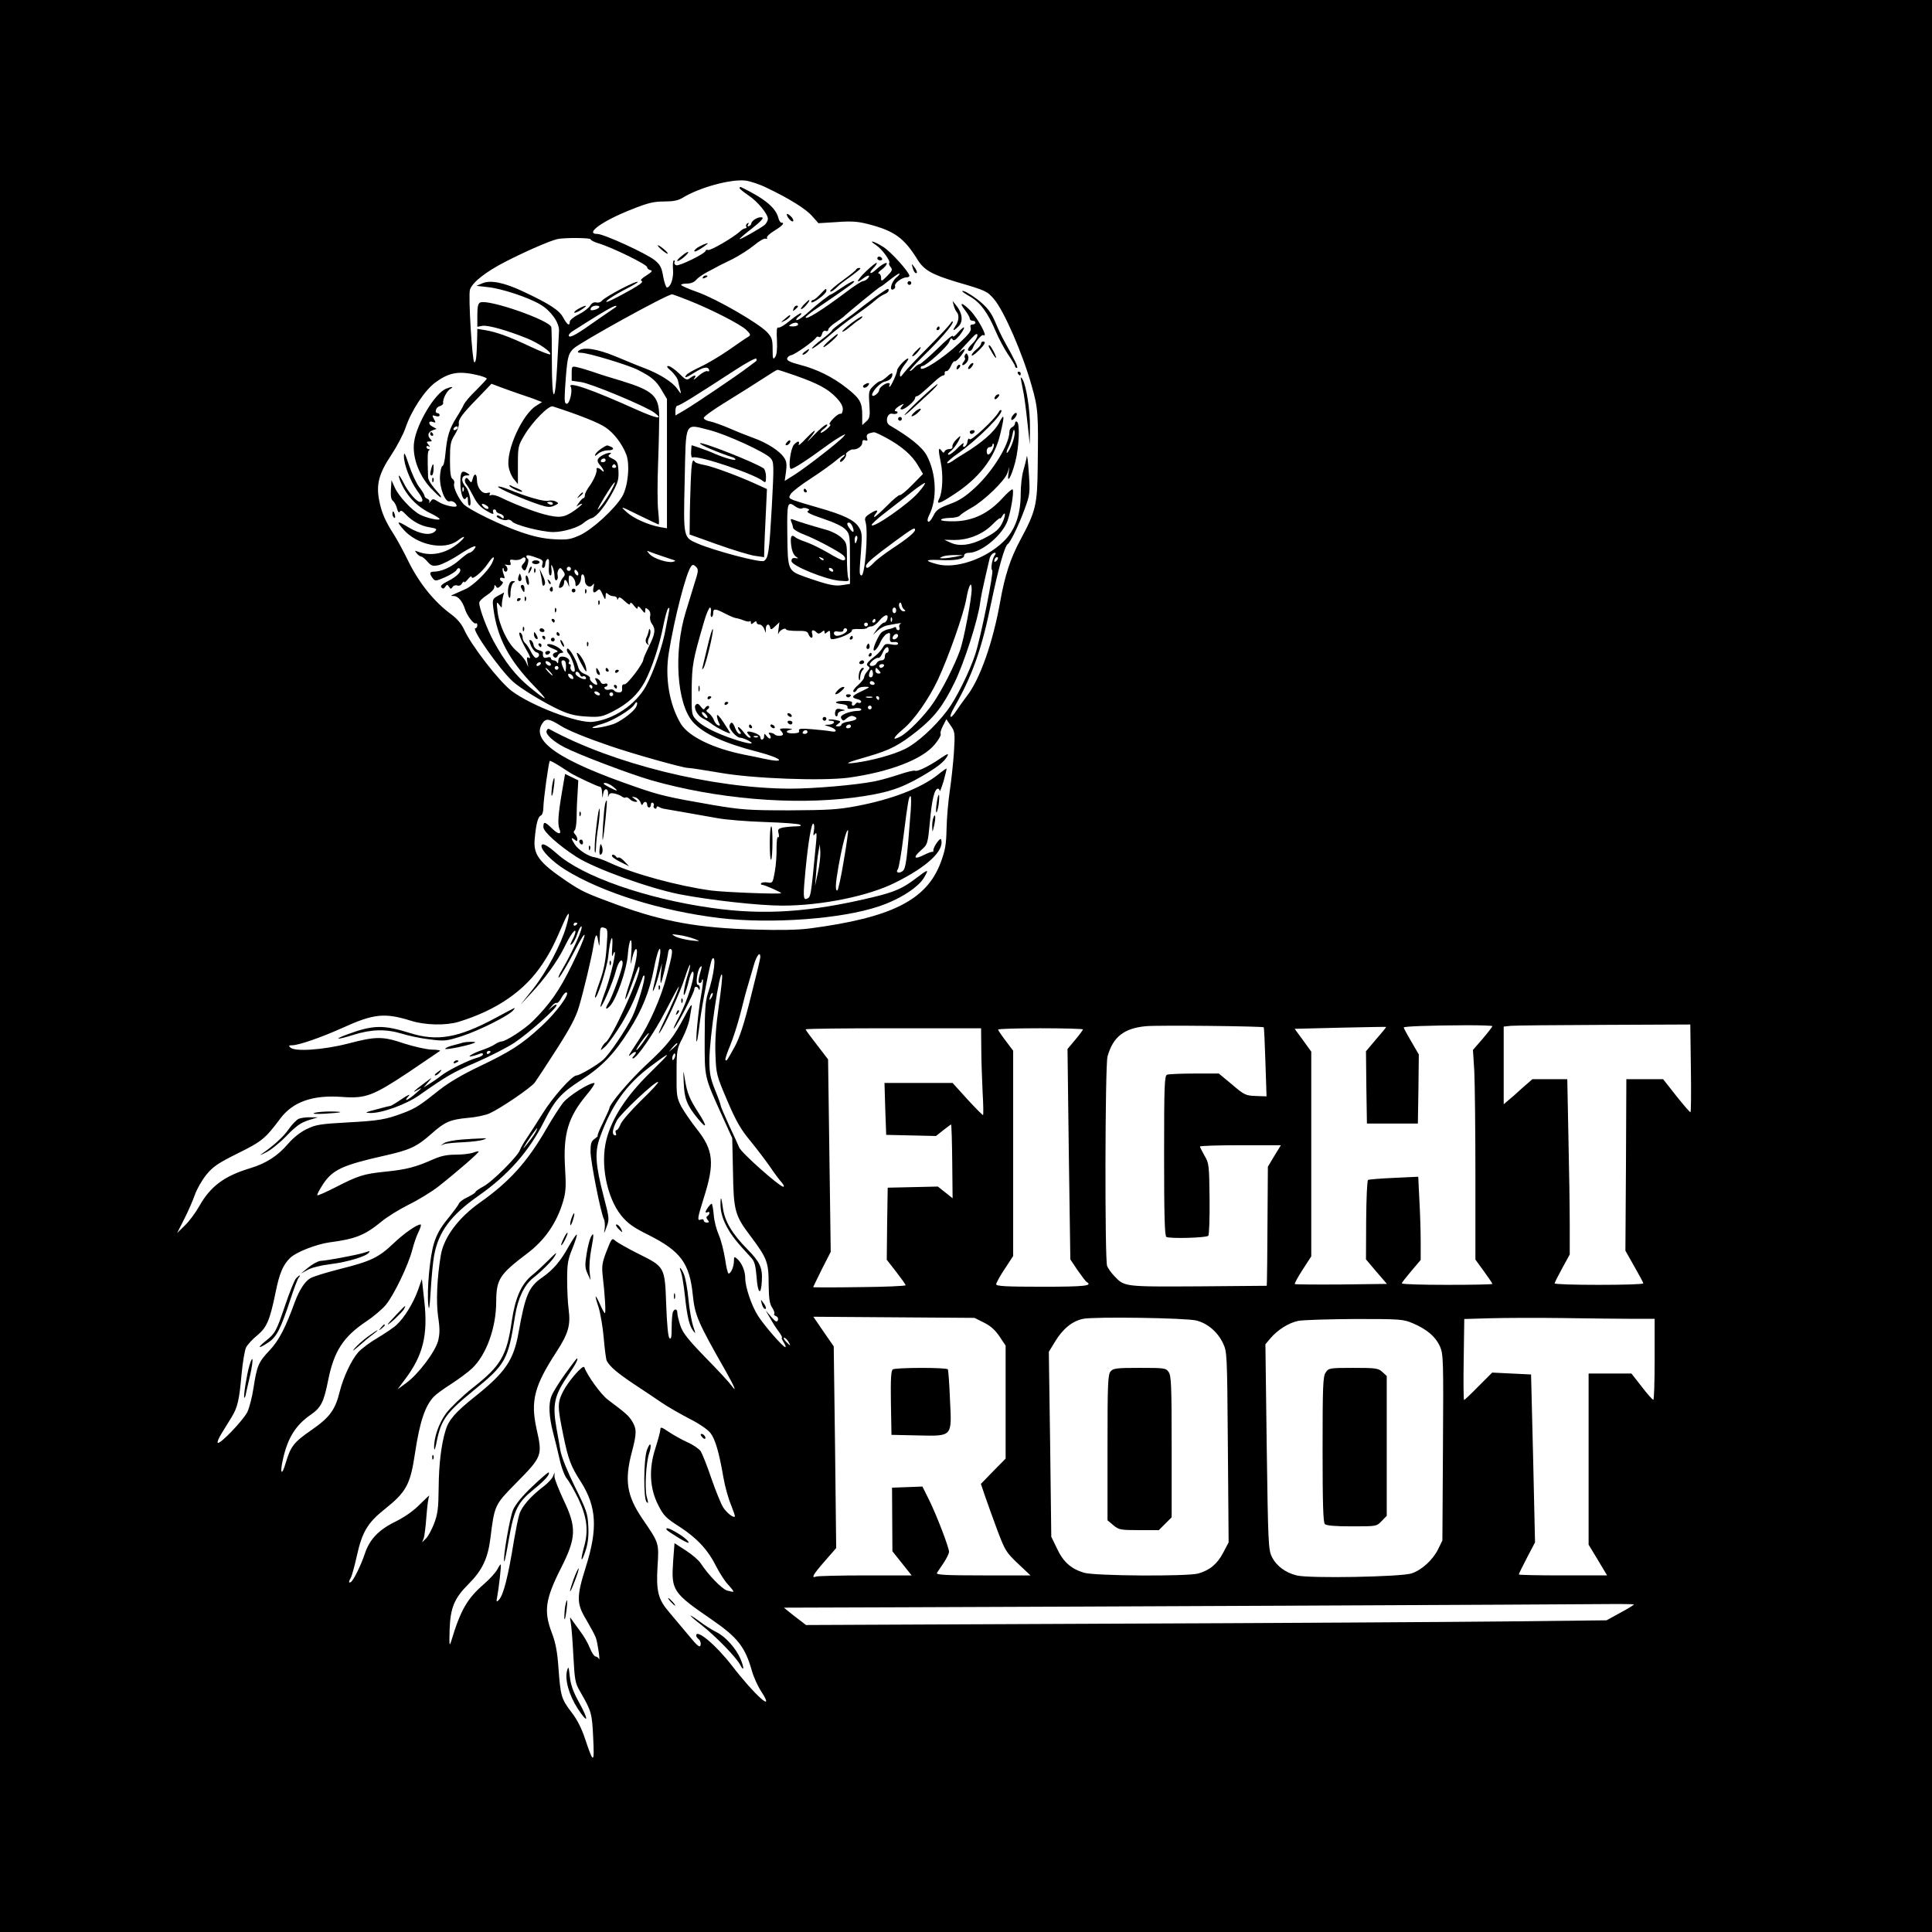<?xml version="1.0" standalone="no"?>
<!DOCTYPE svg PUBLIC "-//W3C//DTD SVG 20010904//EN"
 "http://www.w3.org/TR/2001/REC-SVG-20010904/DTD/svg10.dtd">
<svg version="1.0" xmlns="http://www.w3.org/2000/svg"
 width="1024pt" height="1024pt" viewBox="0 0 1024 1024"
 preserveAspectRatio="xMidYMid meet">

<g transform="translate(0,1024) scale(0.1,-0.1)"
fill="#000000" stroke="none">
<path d="M0 5120 l0 -5120 5120 0 5120 0 0 5120 0 5120 -5120 0 -5120 0 0
-5120z m4065 4124 c120 -57 209 -113 241 -151 l32 -36 98 6 c80 6 113 3 170
-12 134 -35 186 -72 257 -187 35 -56 76 -79 209 -119 154 -45 160 -48 196 -90
52 -59 153 -290 201 -463 33 -116 35 -143 31 -427 -2 -201 -10 -234 -91 -385
-53 -98 -83 -189 -108 -330 -38 -214 -107 -411 -177 -500 -19 -25 -44 -60 -55
-77 -33 -51 -44 -39 -13 15 97 169 148 312 198 559 37 178 71 299 87 309 14 9
57 96 90 186 28 77 29 84 22 191 -4 62 -9 101 -11 87 -2 -14 -10 -47 -18 -74
-8 -27 -14 -82 -14 -122 0 -113 -30 -196 -93 -256 -96 -92 -254 -145 -351
-118 -67 18 -64 25 11 22 82 -5 133 4 133 23 0 9 10 15 25 15 61 0 164 81 200
157 19 40 42 169 32 179 -3 4 -29 -19 -57 -50 -71 -77 -152 -116 -248 -119
-39 -1 -73 2 -74 7 -2 6 19 10 45 11 26 0 51 6 55 13 5 6 31 24 60 40 67 37
179 145 192 186 l10 31 -5 -35 c-9 -59 15 -19 36 61 20 77 26 204 9 214 -5 3
-10 0 -10 -8 0 -8 -7 -17 -15 -21 -8 -3 -15 -14 -15 -25 0 -66 -88 -209 -181
-295 -52 -48 -85 -70 -136 -88 -58 -22 -71 -31 -86 -62 -10 -20 -22 -34 -27
-31 -6 4 -4 17 4 33 45 87 39 222 -12 318 -25 45 -88 96 -197 160 -26 15 -13
68 15 61 11 -3 23 -1 26 4 3 5 0 9 -6 9 -16 0 -3 18 23 32 20 10 21 10 8 -5
-11 -14 -11 -17 0 -17 17 1 69 45 69 60 0 5 4 10 9 10 8 0 24 13 98 81 17 16
36 29 42 29 6 0 10 6 8 13 -1 6 3 11 9 10 7 -1 17 11 24 27 7 16 16 28 20 25
4 -3 20 11 34 30 29 38 25 46 -8 18 -12 -10 1 7 29 37 27 30 53 57 57 58 18 8
6 -26 -17 -48 -26 -25 -32 -40 -15 -40 6 0 14 8 17 18 11 29 46 71 55 66 28
-17 -27 86 -68 129 -45 46 -64 48 -30 4 15 -19 26 -39 26 -45 0 -7 7 -12 15
-12 8 0 15 -4 15 -10 0 -5 -7 -10 -16 -10 -10 0 -13 -6 -9 -19 4 -14 -11 -34
-60 -79 -87 -82 -205 -157 -205 -132 0 6 4 10 9 10 19 0 132 102 142 128 7 19
12 23 18 13 6 -9 15 -4 35 19 14 17 26 37 26 43 0 6 -13 -4 -30 -23 -16 -19
-29 -29 -30 -21 0 8 -37 -23 -82 -68 -46 -44 -88 -81 -94 -81 -6 0 -19 -9 -29
-20 -10 -11 -20 -18 -23 -16 -2 3 30 38 71 78 90 88 157 165 157 181 0 7 -6 4
-12 -7 -6 -10 -58 -66 -117 -125 -58 -58 -116 -119 -128 -135 -21 -27 -23 -28
-23 -9 0 12 12 35 26 52 14 17 22 31 17 31 -13 0 -58 -49 -58 -63 -1 -17 -33
-87 -40 -87 -3 0 -3 5 0 10 3 6 0 10 -7 10 -17 -1 -48 -24 -48 -37 0 -14 -29
-37 -36 -30 -11 11 37 67 64 74 28 6 42 19 42 41 0 7 -12 2 -27 -13 -15 -14
-32 -25 -37 -25 -6 0 -22 -11 -36 -25 -25 -24 -27 -30 -22 -98 4 -64 2 -74
-17 -91 l-21 -19 0 51 c0 69 -11 89 -83 146 -74 58 -156 99 -249 123 -50 13
-68 22 -66 33 2 8 12 16 23 18 20 4 119 74 130 92 3 6 11 8 16 4 6 -3 13 4 16
16 3 13 11 19 19 16 8 -3 14 0 14 7 0 7 17 23 38 37 20 14 39 27 42 30 20 20
191 160 196 160 3 0 25 16 48 35 24 19 47 35 52 35 5 -1 -1 -9 -14 -20 -27
-22 -41 -73 -18 -64 8 3 13 11 10 18 -6 14 37 46 61 46 8 0 15 3 15 8 0 19
-97 127 -138 153 -49 31 -86 41 -39 10 31 -20 79 -85 70 -95 -3 -3 0 -13 7
-21 12 -14 9 -21 -18 -48 -30 -30 -32 -30 -32 -9 0 12 -6 22 -12 22 -7 0 -1
10 15 21 30 23 38 46 10 30 -10 -5 -28 -19 -41 -31 -30 -28 -41 -19 -12 10 12
12 19 24 17 27 -3 2 -29 -18 -58 -46 -49 -48 -57 -70 -13 -36 25 19 40 19 24
0 -7 -8 -19 -15 -26 -15 -7 0 -51 -28 -96 -63 -123 -92 -208 -145 -208 -129 0
4 28 27 63 50 189 129 206 142 190 142 -6 0 -34 -16 -62 -35 -28 -19 -53 -35
-56 -35 -7 0 -76 -54 -119 -93 -35 -32 -66 -51 -66 -41 0 4 8 13 18 20 9 7 12
14 7 14 -6 0 -32 -18 -59 -40 -27 -23 -54 -39 -61 -36 -8 3 -10 -16 -7 -68 2
-49 -1 -77 -10 -89 -11 -15 -13 -9 -13 42 0 53 -4 63 -30 91 -46 48 -266 175
-366 211 -49 17 -89 35 -89 39 0 4 14 7 32 7 19 0 37 7 47 19 9 11 36 30 61
43 25 13 52 27 60 32 8 4 43 21 77 38 34 18 83 49 110 71 26 22 54 38 61 35 7
-3 10 0 7 5 -3 5 14 22 39 37 43 26 58 43 37 43 -5 0 -11 10 -15 23 -13 55
-72 104 -198 165 -5 2 -8 0 -8 -5 0 -4 21 -21 46 -38 49 -32 104 -99 104 -125
0 -9 -8 -24 -17 -32 -23 -19 -133 -81 -133 -75 0 3 30 29 68 58 48 38 62 55
50 57 -19 4 -55 -17 -56 -33 0 -5 -6 -11 -13 -14 -7 -2 -9 1 -4 9 5 9 4 11 -4
6 -6 -4 -9 -12 -6 -17 4 -5 1 -9 -4 -9 -6 0 -19 -7 -28 -16 -36 -33 -158 -104
-170 -99 -7 2 -13 1 -13 -4 0 -14 -140 -83 -156 -77 -8 3 -12 10 -9 16 3 5 2
10 -3 10 -5 0 -7 -21 -5 -47 4 -47 -12 -95 -32 -97 -5 0 -14 26 -20 58 -8 49
-16 63 -45 87 -47 37 -270 139 -304 139 -70 0 30 71 184 131 85 34 116 41 170
41 48 0 73 5 97 19 89 55 253 100 333 92 25 -3 77 -20 115 -39z m-935 -272 c0
-5 19 -15 43 -22 71 -21 257 -112 257 -126 0 -7 8 -14 18 -16 12 -2 7 -10 -22
-28 -22 -13 -34 -26 -27 -28 8 -3 5 -10 -10 -20 -37 -26 -161 -92 -173 -92
-15 0 37 35 107 71 31 16 57 31 57 34 0 13 -170 -76 -190 -99 -6 -8 -19 -12
-30 -9 -12 3 -23 -3 -32 -17 -7 -12 -34 -33 -60 -46 -27 -13 -48 -31 -48 -39
0 -26 -14 -17 -35 22 -21 39 -72 72 -210 137 -101 48 -174 63 -217 45 l-33
-14 62 -7 c74 -8 213 -54 277 -92 56 -33 100 -95 99 -139 -1 -18 -5 -102 -10
-187 -11 -211 -28 -196 -28 25 0 94 -1 175 -3 181 -7 36 -330 149 -376 131
-12 -5 -16 -20 -16 -68 l0 -61 27 5 c29 5 132 -24 238 -67 61 -25 131 -73 121
-84 -3 -3 -50 15 -103 40 -114 54 -181 78 -240 88 l-43 7 -1 -51 c-3 -104 -6
-126 -15 -126 -11 0 -33 357 -23 385 13 39 83 94 188 148 103 53 235 111 276
120 36 8 175 7 175 -1z m517 -323 c122 -48 280 -129 309 -158 23 -23 24 -27
10 -36 -10 -5 -57 -38 -106 -72 -48 -33 -116 -73 -149 -88 -33 -15 -66 -34
-72 -41 -17 -21 -3 -17 40 10 47 30 72 35 79 17 3 -8 -1 -12 -9 -8 -8 2 -30
-10 -49 -27 -19 -17 -28 -23 -21 -13 16 20 3 22 -22 3 -16 -13 -23 -10 -58 25
-22 21 -47 39 -57 39 -11 0 -7 -8 16 -27 17 -16 34 -39 36 -53 3 -14 8 -36 12
-50 6 -21 3 -19 -17 10 -25 36 -98 81 -179 111 -25 9 -90 36 -145 59 -101 42
-176 53 -199 30 -7 -7 -2 -10 15 -10 36 0 247 -64 299 -90 73 -37 98 -58 127
-108 l28 -47 0 -342 0 -343 -35 6 c-66 12 -143 47 -179 80 -36 33 -35 33 64
-16 55 -27 102 -49 106 -50 3 0 2 30 -2 68 -5 37 -5 153 -1 257 4 105 6 218 6
252 -2 104 -33 133 -199 184 -55 16 -125 38 -155 49 -30 10 -67 21 -82 24 -27
6 -28 5 -28 -33 l0 -39 49 -7 c53 -7 345 -129 389 -162 52 -39 15 -33 -99 18
-231 104 -363 150 -344 119 11 -18 -5 -90 -21 -90 -12 0 -13 15 -9 83 11 162
15 179 43 208 32 32 497 289 524 289 4 0 42 -14 85 -31z m-471 -38 c-7 -11
-46 -21 -46 -12 0 13 13 21 32 21 11 0 17 -4 14 -9z m80 -4 c-10 -7 -51 -35
-90 -62 -108 -77 -144 -97 -151 -86 -3 6 7 18 22 27 15 9 46 29 68 43 93 59
149 91 159 90 6 0 3 -6 -8 -12z m974 -87 c0 -5 -12 -10 -27 -10 -22 0 -25 2
-13 10 20 13 40 13 40 0z m-221 -193 c-2 -1 -22 -16 -44 -33 -56 -43 -281
-195 -337 -228 l-48 -28 0 26 c0 14 5 26 11 26 12 0 97 53 303 187 61 40 113
68 115 62 1 -6 1 -11 0 -12z m208 -78 c119 -42 171 -70 215 -116 25 -26 36
-46 35 -64 -1 -15 -7 -25 -12 -22 -6 2 -24 -10 -40 -27 -16 -16 -23 -30 -16
-30 7 0 -1 -11 -16 -24 -15 -13 -30 -22 -33 -19 -3 2 6 13 20 23 15 12 19 20
11 20 -8 0 -38 -26 -68 -57 -30 -32 -41 -41 -24 -20 46 56 37 59 -16 4 -25
-27 -43 -42 -40 -33 8 21 -6 20 -25 -1 -18 -21 -31 -120 -17 -128 8 -5 83 43
204 132 16 12 44 30 60 39 29 16 29 16 15 -1 -21 -25 -198 -163 -260 -202
l-51 -32 7 49 c5 37 3 56 -10 74 -23 36 -92 80 -166 106 -36 13 -93 36 -127
51 -35 15 -79 31 -98 35 -19 3 -35 12 -35 19 0 7 55 47 123 88 67 41 153 96
192 121 38 25 72 46 76 46 4 0 47 -14 96 -31z m-1674 0 c20 -6 37 -12 37 -16
0 -3 -25 -30 -55 -60 -31 -29 -60 -64 -66 -76 -5 -12 -23 -44 -41 -72 -37 -60
-48 -97 -57 -188 -3 -37 -10 -67 -16 -67 -5 0 -11 -24 -13 -54 -3 -62 28 -142
52 -133 13 5 36 -10 36 -24 0 -12 -63 1 -94 20 -30 19 -33 19 -44 3 -7 -9 -10
-11 -7 -4 4 6 -1 15 -9 18 -9 3 -16 10 -16 16 0 5 -12 26 -27 45 -16 20 -40
73 -55 117 -21 63 -27 74 -27 49 -1 -43 33 -131 69 -182 33 -45 37 -61 16 -61
-18 0 -61 50 -87 101 -22 44 -33 52 -19 14 30 -78 86 -139 165 -177 25 -12 45
-25 45 -29 0 -10 -72 6 -105 24 -43 23 -111 96 -132 142 l-18 40 -3 -50 c-2
-34 1 -53 11 -60 7 -5 17 -23 21 -39 5 -19 10 -26 15 -18 5 9 14 5 31 -14 36
-37 79 -61 127 -69 37 -6 41 -9 29 -21 -25 -24 -78 -16 -139 20 -63 38 -69 36
-29 -10 72 -83 217 -113 288 -59 45 35 44 18 -1 -18 -65 -52 -142 -67 -210
-41 -18 7 -18 6 -6 -9 7 -9 18 -17 24 -17 5 0 20 -12 32 -26 20 -23 28 -26 58
-20 19 4 70 29 112 57 74 48 103 57 75 24 -7 -8 -17 -15 -22 -15 -6 0 -30 -18
-55 -40 -42 -37 -94 -60 -135 -60 -21 0 -23 -10 -5 -34 13 -17 16 -17 65 4 29
13 57 30 62 39 4 9 12 12 16 8 14 -14 -11 -41 -60 -66 -34 -17 -44 -27 -36
-35 8 -8 13 -7 20 4 9 13 11 13 20 0 8 -13 11 -13 19 -1 5 8 16 11 25 8 9 -4
20 1 25 11 6 9 11 13 11 7 0 -5 9 1 20 15 11 14 20 19 20 12 0 -20 56 26 86
71 29 44 43 44 20 -1 -22 -42 -98 -116 -138 -134 -18 -8 -44 -20 -58 -26 -23
-10 -23 -11 -4 -11 23 -1 46 -29 59 -71 11 -34 46 -80 57 -74 4 3 8 -2 8 -10
0 -9 -5 -16 -10 -16 -25 0 128 -218 197 -281 38 -36 173 -118 253 -154 49 -22
84 -30 141 -33 68 -4 81 -1 135 26 83 42 135 91 172 159 38 73 78 194 98 298
9 44 20 85 25 90 7 7 9 2 5 -15 -3 -14 -10 -54 -17 -89 -15 -90 -65 -235 -106
-309 -54 -97 -172 -176 -281 -188 -78 -9 -323 84 -429 163 -65 48 -217 244
-254 328 -13 28 -36 56 -69 80 -87 64 -166 161 -223 275 -28 58 -64 123 -78
145 -45 69 -67 118 -79 182 -17 85 -2 143 65 243 29 44 62 107 74 141 30 91
103 202 159 242 75 55 126 63 235 36z m222 -101 c33 -11 71 -24 84 -30 l24 -9
-30 -19 c-74 -44 -162 -238 -147 -324 3 -22 16 -52 28 -66 l21 -26 0 101 c0
97 1 103 35 159 42 71 129 159 150 152 137 -44 245 -87 279 -111 45 -30 88
-87 110 -143 21 -52 10 -170 -21 -223 -39 -66 -158 -175 -223 -205 -51 -23
-66 -26 -139 -22 -56 3 -110 15 -176 38 -106 36 -279 121 -303 148 -29 32 -56
92 -50 108 3 9 0 20 -8 25 -10 6 -14 33 -14 101 0 82 3 98 25 133 14 22 23 48
22 57 -4 24 14 50 100 138 l73 76 50 -19 c28 -10 77 -28 110 -39z m-340 -178
c-3 -5 -11 -10 -16 -10 -6 0 -7 5 -4 10 3 6 11 10 16 10 6 0 7 -4 4 -10z
m1337 -10 c92 -24 294 -117 322 -148 18 -21 19 -31 7 -254 -14 -246 -18 -276
-42 -291 -17 -11 -263 54 -351 92 -77 33 -76 29 -69 334 7 322 -3 301 133 267z
m1601 -76 c-10 -24 -21 -44 -26 -44 -4 0 -1 13 7 28 8 15 18 46 22 67 6 30 9
34 12 17 2 -13 -5 -43 -15 -68z m-665 35 c81 -44 136 -92 167 -145 l27 -46
-58 -59 c-31 -32 -61 -56 -65 -53 -4 2 -35 -23 -67 -56 -33 -33 -63 -60 -67
-60 -4 0 -2 7 5 15 20 24 7 26 -28 3 -27 -17 -31 -24 -24 -46 15 -54 -4 -291
-23 -282 -11 6 -11 8 -1 135 6 80 5 94 -12 121 -24 38 -81 65 -214 103 -57 16
-116 34 -132 40 -26 11 -27 13 -14 34 8 12 57 50 109 83 52 34 110 76 130 93
20 17 40 31 45 31 5 0 0 -7 -10 -15 -11 -8 -16 -18 -13 -22 8 -8 37 29 31 39
-4 6 24 27 36 26 22 -3 50 17 50 34 0 14 5 18 16 14 12 -4 14 -1 9 13 -5 18 4
25 38 30 5 0 34 -13 65 -30z m170 -289 c-52 -61 -248 -197 -248 -172 0 5 34
36 76 68 42 33 104 80 137 107 33 26 64 47 69 47 5 0 -10 -23 -34 -50z m-650
-76 c12 -8 27 -12 32 -9 6 4 18 4 28 0 13 -5 14 -8 3 -14 -9 -6 19 -19 81 -40
60 -20 104 -41 119 -57 23 -24 24 -32 24 -157 l0 -132 -40 -6 c-40 -7 -74 0
-197 43 -92 33 -93 34 -95 224 -2 174 0 180 45 148z m1099 -75 c-18 -43 -38
-60 -106 -95 -69 -34 -125 -41 -171 -21 l-35 16 51 -1 c74 -1 151 29 202 80
23 23 42 39 42 35 0 -4 5 0 11 10 17 30 21 12 6 -24z m-798 -31 c11 -30 4 -36
-14 -12 -17 23 -19 34 -5 34 6 0 14 -10 19 -22z m331 -16 c0 -13 -38 -45 -120
-99 -42 -28 -87 -62 -100 -77 -26 -27 -40 -33 -40 -16 0 14 43 50 152 130 94
69 108 77 108 62z m-307 -52 c-3 -11 -7 -20 -9 -20 -2 0 -4 9 -4 20 0 11 4 20
9 20 5 0 7 -9 4 -20z m-1033 -88 c25 -8 52 -17 60 -20 12 -4 11 -6 -4 -10 -29
-6 -103 18 -123 41 -17 20 -17 20 2 12 11 -4 40 -15 65 -23z m1763 6 c-14 -18
-24 -76 -14 -80 10 -4 -61 -359 -90 -446 -30 -92 -101 -235 -147 -296 -66 -88
-162 -175 -226 -206 -60 -30 -178 -62 -264 -73 -64 -8 -46 1 70 34 117 34 164
59 261 136 89 71 137 133 197 257 50 102 123 329 135 421 3 28 16 88 27 135
11 47 21 90 22 95 3 18 17 35 28 35 7 0 7 -4 1 -12z m-2415 -19 c18 -7 22 -14
17 -29 -4 -11 -2 -20 4 -20 6 0 11 9 11 19 0 11 5 23 11 27 7 4 10 -4 9 -22
-3 -45 -1 -64 8 -64 5 0 7 15 5 33 -3 26 -1 28 6 12 5 -11 10 -33 10 -48 1
-17 5 -26 11 -22 6 4 8 14 6 23 -3 10 -1 24 4 32 8 13 11 12 24 -5 12 -17 12
-23 1 -35 -7 -8 -16 -25 -19 -37 -6 -18 -4 -22 8 -17 9 3 16 16 16 27 0 24 15
13 24 -18 3 -11 4 -3 1 18 -2 20 0 37 4 37 14 0 31 -24 31 -43 0 -16 3 -17 15
-7 8 7 15 23 15 37 0 14 4 21 10 18 6 -3 10 -17 10 -31 0 -28 27 -44 42 -23 7
10 8 6 4 -13 -7 -30 2 -36 22 -16 9 9 15 3 26 -23 14 -30 15 -31 16 -9 0 19 3
21 12 12 7 -7 20 -12 30 -12 10 0 18 -6 19 -12 0 -10 2 -9 6 0 4 10 13 6 34
-14 19 -18 29 -23 29 -13 0 9 8 5 20 -11 13 -17 20 -20 20 -10 0 10 7 7 20
-10 17 -22 20 -22 20 -6 0 16 2 16 16 5 9 -7 13 -21 10 -34 -3 -12 1 -30 9
-41 21 -28 18 -53 -15 -119 -16 -33 -30 -64 -30 -70 0 -22 -86 -135 -100 -132
-10 1 -14 -5 -13 -20 2 -17 -2 -23 -17 -23 -10 0 -22 5 -25 10 -4 6 -15 8 -25
5 -10 -3 -21 -1 -25 5 -3 5 -1 10 4 10 6 0 11 5 11 11 0 6 -7 8 -15 5 -9 -3
-18 1 -21 8 -3 8 -12 17 -20 20 -12 4 -12 2 -4 -14 6 -11 7 -20 3 -20 -15 1
-40 25 -36 35 2 6 -10 16 -26 22 -20 7 -32 20 -37 39 -11 42 -51 107 -58 95
-4 -6 0 -18 8 -26 15 -16 39 -85 31 -93 -8 -9 -26 11 -21 24 3 8 1 14 -5 14
-6 0 -7 5 -3 11 8 13 -13 29 -38 29 -12 0 -18 -8 -19 -22 0 -13 -3 -17 -6 -10
-2 6 -11 12 -19 12 -8 0 -14 5 -14 11 0 6 -9 8 -20 4 -18 -6 -25 2 -22 26 1 4
-9 10 -23 13 -14 4 -25 15 -27 28 -2 12 -9 23 -15 25 -10 4 -9 -4 1 -29 8 -18
22 -35 31 -36 17 -4 16 -23 -2 -29 -6 -2 -19 12 -28 31 -9 19 -23 40 -31 47
-8 6 -14 20 -14 30 0 10 -5 21 -11 25 -16 9 -2 -31 27 -83 26 -45 30 -58 14
-48 -7 4 -9 -3 -5 -22 l5 -28 -13 28 c-7 15 -30 41 -50 58 -45 37 -92 135
-100 209 -6 50 -5 53 8 36 15 -20 15 -20 15 0 0 10 3 29 6 42 l6 22 -31 -17
c-31 -17 -32 -20 -26 -68 20 -154 81 -271 214 -409 84 -87 77 -89 -24 -6 -71
58 -129 132 -188 240 -35 64 -77 175 -77 205 0 8 18 26 40 40 22 14 40 33 40
43 0 13 2 14 9 4 6 -11 12 -10 26 4 11 12 14 19 6 22 -6 2 -11 8 -11 14 0 6 7
8 15 5 11 -5 12 -1 4 20 -5 14 -7 28 -4 31 3 3 5 0 5 -6 0 -7 5 -12 10 -12 14
0 12 27 -2 34 -7 4 -3 4 10 2 18 -3 22 -1 17 13 -4 15 -1 17 20 13 14 -2 31 1
39 7 21 18 31 -5 11 -25 -12 -13 -13 -19 -4 -31 11 -12 14 -9 24 19 6 18 7 35
3 36 -5 2 -8 8 -8 14 0 9 17 6 68 -13z m2207 10 c-22 -4 -51 -8 -65 -8 -23 0
-23 1 -5 9 11 5 40 8 65 8 l45 0 -40 -9z m217 -21 c-7 -7 -12 -8 -12 -2 0 14
12 26 19 19 2 -3 -1 -11 -7 -17z m-1601 -120 c-12 -40 -33 -108 -46 -150 -66
-214 -48 -487 37 -584 55 -62 164 -113 348 -160 129 -34 151 -62 27 -35 -23 5
-69 15 -102 21 -165 33 -294 96 -336 163 -61 101 -86 245 -64 378 29 181 92
425 118 457 8 11 13 10 26 -2 14 -14 13 -23 -8 -88z m-657 71 c-3 -5 -10 -7
-15 -3 -5 3 -7 10 -3 15 3 5 10 7 15 3 5 -3 7 -10 3 -15z m40 -14 c3 -8 1 -15
-3 -15 -5 0 -11 7 -15 15 -3 8 -1 15 3 15 5 0 11 -7 15 -15z m2086 -89 c0 -49
-41 -263 -61 -321 -29 -81 -93 -207 -142 -280 -47 -69 -134 -158 -177 -180
-44 -23 -37 -5 15 39 59 48 137 160 185 261 57 122 138 351 152 433 12 69 28
98 28 48z m-356 -108 c7 -5 5 -8 -5 -8 -17 0 -32 34 -20 45 3 4 8 -1 10 -12 2
-10 8 -21 15 -25z m-1026 -13 c-3 -14 -1 -25 3 -25 5 0 9 9 9 20 0 26 11 25
63 -2 23 -12 49 -23 57 -24 8 -1 27 -6 41 -12 15 -6 30 -8 33 -5 3 4 6 1 6 -7
0 -10 3 -10 15 0 10 9 15 9 15 1 0 -6 7 -11 15 -11 9 0 20 -10 25 -22 l9 -23
0 23 c1 25 18 30 23 6 2 -13 7 -12 26 6 l23 22 -5 -39 c-3 -21 -3 -31 0 -21 6
18 37 34 41 21 2 -4 28 -7 58 -7 45 1 55 -2 60 -17 4 -11 11 -19 16 -19 6 0 7
9 4 20 -7 22 5 26 23 8 8 -8 15 -8 27 2 12 10 15 10 15 0 0 -10 3 -10 15 0 13
11 15 8 15 -15 0 -24 2 -26 30 -20 42 9 91 35 85 45 -3 4 13 7 36 6 22 -1 42
1 45 6 3 4 13 8 23 8 9 0 28 13 41 30 29 34 51 39 43 10 -3 -11 -11 -20 -17
-20 -7 0 -23 -15 -36 -32 l-23 -33 25 23 c14 13 37 25 49 27 13 2 38 7 54 10
17 3 25 3 18 -1 -7 -3 -9 -12 -6 -20 3 -8 0 -14 -6 -14 -6 0 -11 5 -11 11 0 5
-4 7 -10 4 -5 -3 -19 -8 -31 -10 -12 -2 -28 -10 -36 -16 -14 -12 -43 -73 -43
-91 0 -18 22 5 36 38 8 18 23 38 33 44 18 9 20 7 18 -17 -2 -24 2 -28 21 -26
12 2 22 -2 22 -8 0 -7 -12 -9 -34 -5 -30 6 -37 3 -47 -16 -7 -12 -23 -31 -36
-41 -47 -37 -56 -49 -42 -58 10 -6 10 -12 -4 -27 -9 -10 -17 -25 -17 -32 0 -7
-15 -26 -32 -41 -18 -15 -29 -31 -25 -35 5 -5 13 -1 18 9 6 11 22 17 42 17 31
0 31 -1 -15 -23 -54 -25 -59 -34 -23 -43 14 -3 22 -10 19 -15 -3 -5 -9 -7 -14
-4 -5 3 -11 1 -15 -5 -9 -15 -25 -12 -19 3 3 9 -8 12 -41 12 -52 0 -61 -12
-12 -17 20 -2 31 -8 29 -16 -2 -10 7 -11 32 -7 19 4 36 2 40 -3 4 -7 -5 -10
-21 -10 -16 0 -43 -6 -60 -13 -25 -11 -30 -18 -23 -29 8 -12 11 -12 28 3 11
10 26 15 36 11 27 -10 18 -21 -24 -28 -22 -3 -40 -11 -40 -16 0 -6 -8 -10 -17
-10 -17 1 -17 1 0 14 16 12 15 14 -14 20 -18 3 -34 4 -37 1 -3 -3 2 -5 11 -5
29 0 19 -20 -10 -21 -28 -1 -28 -1 5 -11 39 -13 43 -32 5 -24 -16 3 -61 8
-100 11 -58 5 -72 3 -68 -8 4 -9 -5 -13 -30 -14 -39 -1 -48 13 -12 20 12 2 2
5 -23 6 -34 1 -41 -2 -32 -11 7 -7 12 -16 12 -20 0 -10 -34 -11 -44 -1 -3 4
-13 8 -22 9 -11 2 -12 -1 -5 -10 6 -7 8 -16 4 -19 -3 -4 -12 1 -19 11 -13 16
-13 16 -14 0 0 -21 -20 -25 -20 -5 0 8 -16 18 -35 24 -36 11 -44 6 -23 -15 9
-9 9 -12 1 -12 -7 0 -21 14 -33 31 -12 16 -25 28 -28 25 -2 -3 1 -12 8 -21 9
-11 10 -15 0 -15 -6 0 -17 14 -23 30 -12 33 -22 38 -30 16 -7 -17 36 -66 56
-66 8 0 28 -7 43 -15 46 -24 0 -19 -82 9 -92 31 -164 68 -194 101 -24 26 -25
31 -24 158 2 135 5 153 65 360 12 42 27 77 32 77 5 0 7 -11 5 -25z m982 10 c0
-8 -4 -15 -10 -15 -5 0 -10 7 -10 15 0 8 5 15 10 15 6 0 10 -7 10 -15z m-23
-57 c-3 -8 -6 -5 -6 6 -1 11 2 17 5 13 3 -3 4 -12 1 -19z m-87 2 c0 -5 -5 -10
-11 -10 -5 0 -7 5 -4 10 3 6 8 10 11 10 2 0 4 -4 4 -10z m-40 -20 c0 -5 -4
-10 -10 -10 -5 0 -10 5 -10 10 0 6 5 10 10 10 6 0 10 -4 10 -10z m-110 -30 c0
-12 -33 -30 -54 -30 -9 0 -16 6 -16 14 0 9 8 12 25 8 15 -2 25 0 25 7 0 6 5
11 10 11 6 0 10 -4 10 -10z m270 -29 c0 -12 -20 -25 -27 -18 -7 7 6 27 18 27
5 0 9 -4 9 -9z m-50 -76 c0 -8 -4 -15 -10 -15 -5 0 -10 -9 -10 -20 0 -13 -7
-20 -19 -20 -10 0 -21 -7 -25 -15 -5 -15 -36 -21 -36 -7 0 12 35 39 46 35 5
-2 15 10 22 27 14 32 32 40 32 15z m-1790 -77 c0 -13 -23 -5 -28 10 -2 7 2 10
12 6 9 -3 16 -11 16 -16z m80 -8 c0 -16 -2 -30 -4 -30 -2 0 -9 14 -15 30 -8
24 -7 30 5 30 9 0 14 -10 14 -30z m-135 10 c-3 -5 -11 -10 -16 -10 -6 0 -7 5
-4 10 3 6 11 10 16 10 6 0 7 -4 4 -10z m1820 -10 c-3 -5 -10 -10 -16 -10 -5 0
-9 5 -9 10 0 6 7 10 16 10 8 0 12 -4 9 -10z m-1725 -10 c0 -5 -4 -10 -10 -10
-5 0 -10 5 -10 10 0 6 5 10 10 10 6 0 10 -4 10 -10z m-45 -20 c10 -11 16 -20
13 -20 -3 0 -13 9 -23 20 -10 11 -16 20 -13 20 3 0 13 -9 23 -20z m1745 5 c10
-12 10 -15 -4 -15 -9 0 -16 7 -16 15 0 8 2 15 4 15 2 0 9 -7 16 -15z m-33 -15
c1 -11 -4 -20 -12 -20 -8 0 -11 7 -8 20 3 11 8 20 12 20 4 0 7 -9 8 -20z
m-1553 -6 c3 -8 10 -13 15 -9 5 3 12 1 16 -5 3 -5 1 -10 -5 -10 -18 0 -50 20
-50 30 0 16 17 11 24 -6z m-36 -13 c3 -8 -1 -12 -9 -9 -7 2 -15 10 -17 17 -3
8 1 12 9 9 7 -2 15 -10 17 -17z m1597 -31 c3 -5 -1 -10 -9 -10 -9 0 -16 5 -16
10 0 6 4 10 9 10 6 0 13 -4 16 -10z m-1495 -20 c0 -5 -2 -10 -4 -10 -3 0 -8 5
-11 10 -3 6 -1 10 4 10 6 0 11 -4 11 -10z m40 -41 c0 -4 -7 -6 -15 -3 -8 4
-15 10 -15 15 0 4 7 6 15 3 8 -4 15 -10 15 -15z m70 1 c0 -5 -4 -10 -10 -10
-5 0 -10 5 -10 10 0 6 5 10 10 10 6 0 10 -4 10 -10z m1373 -17 c-7 -2 -21 -2
-30 0 -10 3 -4 5 12 5 17 0 24 -2 18 -5z m37 -3 c0 -5 -2 -10 -4 -10 -3 0 -8
5 -11 10 -3 6 -1 10 4 10 6 0 11 -4 11 -10z m-1289 -48 c-12 -22 -62 -62 -106
-84 -30 -15 -125 -34 -125 -24 0 2 24 12 54 20 55 16 154 76 169 103 13 22 20
8 8 -15z m1249 -2 c0 -5 -4 -10 -10 -10 -5 0 -10 5 -10 10 0 6 5 10 10 10 6 0
10 -4 10 -10z m-1648 -97 c40 -25 136 -64 259 -106 117 -41 389 -117 414 -117
13 0 90 -12 172 -26 176 -31 540 -44 680 -26 217 30 393 97 458 177 20 24 34
49 31 54 -4 6 2 25 12 44 l18 35 23 -34 c23 -32 23 -40 17 -142 -4 -59 -14
-151 -22 -204 -8 -54 -16 -144 -17 -200 -2 -87 -7 -115 -32 -182 -75 -197
-260 -290 -693 -347 -60 -8 -160 -10 -290 -6 -298 8 -486 42 -727 130 -171 63
-189 71 -274 128 -143 97 -175 139 -167 222 7 78 17 118 32 124 8 3 14 20 14
42 0 40 28 242 34 248 2 2 23 -9 47 -24 24 -15 53 -34 64 -41 32 -19 144 -72
155 -72 6 0 11 -15 11 -32 2 -32 2 -32 6 -5 5 34 29 30 26 -4 -1 -15 0 -17 3
-6 4 13 12 15 32 11 15 -4 33 -11 40 -17 7 -5 15 -7 18 -4 4 3 13 0 21 -8 8
-8 22 -15 31 -15 13 0 13 2 -4 15 -18 14 -18 14 3 9 11 -3 24 -16 28 -27 4
-14 8 -17 12 -9 7 17 23 15 23 -3 0 -8 5 -15 10 -15 6 0 10 7 10 16 0 8 5 12
10 9 6 -4 8 -10 5 -15 -3 -5 -1 -11 5 -15 5 -3 10 -1 10 5 0 6 5 8 13 3 6 -4
17 -8 22 -9 43 -7 216 -38 285 -50 47 -9 162 -18 255 -21 94 -3 177 -9 185
-14 10 -6 4 -8 -21 -9 -20 0 -51 -3 -68 -6 -27 -6 -30 -10 -24 -32 3 -14 2
-23 -3 -19 -5 3 -8 -22 -8 -56 1 -34 -3 -90 -9 -125 -11 -62 -12 -64 -40 -59
-15 2 -30 0 -33 -5 -3 -4 0 -8 6 -8 13 0 100 -39 100 -44 0 -7 -303 5 -370 14
-177 24 -415 89 -538 147 -30 14 -66 27 -79 29 -32 3 -88 39 -107 69 -20 31
-21 41 -1 25 12 -10 15 -10 15 2 0 8 -6 20 -12 26 -8 8 -9 15 -3 20 6 4 10 32
11 62 0 30 2 89 5 130 l4 74 -35 17 -35 17 -17 -99 c-20 -118 -23 -168 -13
-192 13 -32 -5 -31 -38 1 -39 38 -47 40 -47 8 0 -24 80 -96 176 -158 95 -61
384 -166 547 -198 160 -31 420 -60 544 -60 206 0 454 50 596 121 174 86 264
172 245 230 -4 13 -41 -39 -41 -58 0 -7 -2 -11 -5 -8 -2 2 -22 -5 -44 -16 -53
-27 -61 -15 -17 24 36 32 36 32 48 154 10 116 24 173 43 173 4 0 8 -6 9 -12 0
-7 9 16 20 51 10 36 17 66 16 67 -1 2 -23 -13 -47 -33 -90 -71 -244 -130 -428
-165 -100 -19 -152 -22 -357 -23 -218 0 -255 3 -405 28 -236 41 -281 51 -410
96 -409 141 -560 245 -494 339 18 26 36 23 96 -15z m1538 -3 c0 -5 -7 -10 -16
-10 -8 0 -12 5 -9 10 3 6 10 10 16 10 5 0 9 -4 9 -10z m-230 -30 c0 -5 -7 -10
-16 -10 -8 0 -12 5 -9 10 3 6 10 10 16 10 5 0 9 -4 9 -10z m-263 -26 c-3 -3
-12 -4 -19 -1 -8 3 -5 6 6 6 11 1 17 -2 13 -5z m-767 -264 c14 -11 22 -20 19
-20 -9 0 -69 31 -69 36 0 10 27 2 50 -16z m1577 -127 c-20 -265 -26 -308 -43
-320 -20 -15 -39 -7 -25 10 5 7 19 86 30 177 23 182 28 210 37 210 4 0 4 -35
1 -77z m-513 -106 c-5 -26 -3 -29 6 -17 9 12 10 0 5 -50 -28 -291 -27 -285
-50 -294 -18 -7 -19 16 -5 159 14 143 31 245 41 239 5 -2 6 -19 3 -37z m158
-160 c-14 -86 -30 -157 -34 -157 -12 0 -10 34 6 127 21 116 43 200 51 192 2
-3 -8 -75 -23 -162z m-137 -62 l-15 -70 6 70 c2 39 8 88 12 110 l7 40 3 -40
c1 -22 -4 -71 -13 -110z m-1334 -286 c-28 -97 -103 -238 -176 -331 l-66 -83
56 60 c73 78 139 170 175 242 32 66 59 104 60 85 0 -7 -7 -27 -17 -45 -13 -26
-13 -30 -1 -20 8 7 21 31 28 53 7 22 17 40 21 40 14 0 -44 -131 -102 -230 -18
-30 -24 -48 -14 -39 9 10 44 68 76 130 82 159 74 104 -10 -66 -66 -135 -117
-208 -208 -298 -42 -42 -143 -107 -165 -107 -7 0 -23 -7 -35 -15 -11 -8 -42
-22 -69 -31 -49 -16 -89 -42 -49 -31 11 2 28 8 38 12 9 4 17 3 17 -3 0 -5 -12
-13 -27 -17 -44 -11 -156 -66 -193 -95 -19 -15 -48 -35 -65 -45 l-30 -19 25
29 c24 28 24 28 -20 -5 -59 -44 -72 -58 -35 -36 25 14 23 11 -10 -18 -44 -39
-70 -49 -39 -15 11 12 -4 6 -35 -15 -29 -20 -56 -36 -60 -37 -3 0 -37 -8 -76
-19 -61 -16 -65 -18 -33 -19 61 -2 192 46 260 94 148 104 178 121 303 175 73
32 163 78 201 103 75 50 224 182 224 199 0 6 -10 3 -22 -8 l-23 -19 19 22 c10
13 22 20 27 17 4 -2 15 9 24 26 8 16 20 30 26 30 26 0 -53 -108 -131 -179
-105 -97 -165 -135 -333 -215 -84 -40 -159 -84 -207 -122 -104 -83 -127 -98
-190 -122 -95 -36 -131 -42 -298 -51 -146 -8 -169 -12 -218 -36 -33 -16 -70
-46 -96 -76 -55 -65 -117 -105 -203 -131 -136 -41 -209 -95 -269 -201 -19 -34
-53 -80 -76 -102 l-41 -40 38 75 c21 41 46 99 56 128 10 29 37 76 60 105 36
44 61 61 167 114 128 63 146 78 226 185 67 89 173 126 329 114 123 -9 162 6
349 130 88 60 164 111 168 114 5 3 -16 7 -45 7 -28 1 -93 16 -144 32 -115 39
-149 39 -298 0 -132 -34 -283 -44 -306 -21 -11 10 -8 12 11 12 35 1 149 40
265 92 167 76 224 81 363 38 75 -24 186 -26 252 -6 203 62 352 165 446 308 44
67 60 100 113 222 29 66 35 54 12 -25z m59 17 c0 -3 -4 -8 -10 -11 -5 -3 -10
-1 -10 4 0 6 5 11 10 11 6 0 10 -2 10 -4z m155 -128 c-5 -71 -15 -121 -36
-180 -16 -44 -28 -83 -25 -85 10 -10 64 158 70 219 9 94 27 135 21 48 -3 -45
-2 -57 4 -40 5 14 9 19 10 11 2 -25 -31 -156 -56 -219 -13 -35 -22 -66 -20
-68 7 -7 67 133 81 189 13 51 36 76 36 39 0 -25 -56 -179 -76 -210 -19 -30
-13 -38 10 -13 34 38 86 186 93 265 3 42 10 79 15 82 6 4 7 -24 4 -67 -5 -70
-5 -71 5 -26 6 26 15 47 20 47 14 0 -2 -89 -33 -179 -35 -104 -30 -119 7 -19
39 108 43 117 44 95 2 -47 -147 -372 -179 -392 -6 -3 -15 -16 -21 -28 -9 -18
-5 -16 21 8 17 17 57 73 88 125 47 81 67 124 108 239 2 8 6 12 9 10 9 -10 -36
-161 -64 -219 -35 -71 -121 -198 -154 -227 -31 -28 -125 -83 -141 -83 -24 0
-128 -117 -182 -205 -28 -45 -65 -102 -81 -126 -17 -24 -33 -53 -37 -64 -10
-32 -149 -171 -195 -194 -22 -12 -41 -25 -41 -29 0 -4 -19 -16 -41 -27 -23
-10 -44 -26 -47 -35 -3 -8 -30 -44 -59 -80 -38 -46 -59 -84 -73 -130 -22 -72
-38 -247 -30 -325 4 -38 7 -19 13 76 4 69 12 153 18 185 23 125 88 213 235
316 157 110 267 234 347 393 58 115 90 151 195 219 113 73 177 139 257 266 70
110 108 207 131 326 16 84 34 132 34 89 0 -19 -18 -109 -35 -180 -15 -60 7
-15 25 52 l19 68 -6 -52 c-3 -29 -3 -53 0 -53 4 0 33 119 39 165 2 11 8 18 13
15 12 -6 10 -24 -22 -145 -29 -112 -91 -253 -150 -341 -55 -83 -60 -92 -35
-70 23 20 31 9 10 -12 -7 -7 -8 -12 -3 -12 20 1 112 134 173 252 35 68 66 125
69 128 10 10 -38 -102 -77 -182 -22 -46 -34 -74 -25 -63 27 34 111 216 135
293 13 40 25 71 27 68 2 -2 -2 -24 -10 -48 -18 -54 -31 -129 -18 -108 4 8 14
39 21 68 6 28 16 52 21 52 21 0 -25 -151 -72 -240 -22 -41 -34 -68 -26 -60 19
19 107 190 107 207 0 17 17 17 23 1 3 -8 6 -6 6 5 1 9 -4 17 -10 17 -14 0 -3
80 13 95 7 7 9 4 5 -10 -17 -58 -19 -75 -8 -75 6 0 11 5 11 12 0 6 2 9 5 6 3
-2 -1 -40 -9 -84 -16 -89 -31 -252 -23 -244 3 3 10 48 16 100 12 97 57 330 66
338 23 24 10 -86 -23 -183 -13 -40 -17 -90 -17 -240 0 -213 -4 -196 97 -419
l49 -108 4 -177 c3 -207 10 -233 91 -340 90 -120 98 -141 98 -256 1 -78 5
-106 19 -126 9 -14 14 -29 11 -32 -4 -4 0 -9 9 -13 9 -3 13 -12 10 -21 -5 -13
-12 -9 -36 18 l-29 34 23 -40 c12 -22 33 -55 46 -72 13 -18 21 -33 17 -33 -3
0 1 -11 10 -25 9 -14 13 -25 8 -25 -12 0 -114 117 -145 167 -34 53 -67 152
-67 198 0 39 -19 83 -44 104 -14 12 -16 10 -16 -13 0 -29 -16 -66 -28 -66 -5
0 -13 35 -19 78 -7 42 -21 99 -33 126 -12 27 -25 75 -27 107 -3 33 -8 59 -11
59 -7 0 -31 -33 -32 -43 0 -5 5 -5 10 -2 6 3 10 2 10 -4 0 -5 -5 -13 -10 -16
-8 -5 -7 -11 1 -21 9 -11 8 -14 -5 -14 -9 0 -16 5 -16 11 0 6 -7 9 -15 5 -21
-8 -19 5 15 114 59 185 52 254 -37 366 -30 38 -67 92 -82 119 -24 47 -26 58
-25 177 0 121 2 130 31 185 16 32 33 76 37 98 4 22 9 54 12 70 3 19 -10 1 -36
-50 -61 -115 -89 -151 -206 -260 -87 -81 -194 -207 -194 -229 0 -3 -15 -37
-34 -76 -19 -38 -32 -70 -28 -70 4 0 -4 -7 -16 -16 -18 -12 -22 -25 -22 -67 0
-52 54 -327 71 -359 5 -9 6 -32 4 -50 -5 -30 -4 -30 10 9 15 39 15 46 -15 160
-44 169 -49 237 -20 315 61 170 139 279 268 376 117 87 116 83 -4 -35 -124
-122 -201 -239 -230 -354 -33 -129 2 -306 79 -402 35 -42 62 -62 147 -104 168
-85 215 -149 232 -317 11 -107 25 -141 176 -406 45 -80 60 -116 30 -75 -12 17
-74 84 -139 150 -93 96 -120 130 -133 169 -9 27 -16 58 -16 68 0 22 -16 24
-24 2 -3 -9 -6 -45 -6 -82 0 -50 -3 -63 -12 -54 -7 7 -13 72 -17 176 -7 202
-7 201 -148 271 -56 28 -110 59 -121 68 -18 17 -20 15 -47 -54 -23 -60 -26
-79 -21 -128 12 -101 18 -201 12 -201 -3 0 -14 20 -25 45 -28 62 -32 56 -9
-12 10 -32 23 -106 28 -166 5 -59 12 -113 16 -120 18 -32 56 -64 144 -123 52
-34 120 -80 151 -101 31 -21 96 -58 144 -83 50 -25 98 -58 111 -76 25 -33 45
-100 68 -234 8 -47 26 -112 40 -145 13 -33 23 -61 21 -63 -8 -9 -45 21 -63 50
-11 18 -39 87 -62 153 -22 66 -48 130 -56 143 -9 13 -41 35 -71 48 -31 14 -75
39 -99 55 -38 26 -44 27 -44 12 0 -10 -12 -54 -26 -98 -36 -110 -31 -213 15
-303 28 -55 40 -68 114 -115 92 -60 150 -122 195 -213 17 -33 44 -75 61 -93
18 -19 30 -35 28 -37 -2 -2 -17 1 -34 6 -29 10 -99 83 -139 144 -10 16 -46 47
-79 68 l-60 39 -7 -93 c-11 -158 -4 -169 204 -312 138 -95 177 -145 213 -271
9 -33 32 -84 51 -112 76 -118 -36 -18 -156 138 -84 109 -190 198 -190 160 0
-5 6 -14 14 -20 8 -7 12 -20 9 -31 -4 -15 -17 -4 -68 58 -35 42 -80 95 -99
118 -57 66 -69 110 -61 240 8 127 9 124 -80 254 -83 122 -96 203 -56 354 26
98 26 122 2 162 -19 31 -33 43 -130 116 -36 27 -108 127 -124 171 -6 17 -82
-70 -112 -127 -31 -62 -31 -79 1 -235 26 -126 39 -162 94 -247 82 -130 89
-247 25 -449 -50 -160 -50 -194 3 -281 22 -38 45 -80 50 -94 10 -27 25 -133
16 -112 -3 6 -11 12 -17 12 -7 0 -21 21 -31 46 -10 26 -33 65 -51 88 -17 23
-37 51 -44 61 -11 17 -11 15 -6 -15 4 -19 10 -98 14 -176 7 -129 9 -144 36
-190 60 -104 63 -114 69 -244 7 -140 2 -141 -43 -6 -18 55 -43 104 -73 142
-53 70 -57 84 -68 234 -6 85 -15 133 -35 185 -44 116 -35 179 49 345 81 160
83 215 12 362 -25 54 -46 108 -47 120 l0 23 -9 -22 c-5 -11 -26 -34 -47 -50
-68 -51 -118 -108 -130 -148 -7 -22 -19 -83 -28 -135 -32 -198 -56 -293 -81
-320 -13 -13 -14 -11 -9 15 9 48 23 170 19 173 -1 2 -10 -10 -18 -26 -9 -17
-41 -52 -71 -78 -89 -77 -124 -138 -174 -304 -9 -29 -10 -19 -8 60 4 119 24
168 102 246 70 70 101 134 114 239 22 178 23 179 134 292 141 143 143 147 111
289 -33 149 -12 229 106 410 62 96 75 139 64 224 -5 36 -8 108 -8 160 0 81 4
105 28 163 15 38 26 71 23 73 -3 3 -21 -25 -42 -61 -44 -80 -84 -126 -140
-165 -72 -49 -91 -94 -126 -290 -26 -149 -70 -214 -235 -345 -100 -80 -136
-121 -152 -175 -23 -74 -36 -180 -37 -305 -1 -110 -5 -139 -24 -190 -13 -33
-32 -69 -44 -80 l-20 -20 8 20 c5 11 11 63 15 116 4 52 10 102 15 110 4 8 -16
-11 -46 -41 -36 -37 -80 -68 -131 -94 -91 -44 -139 -95 -164 -170 -20 -61 -60
-142 -74 -151 -13 -8 -13 1 1 26 5 11 19 61 30 111 28 127 57 177 148 249 115
92 136 130 161 299 25 165 53 248 99 297 11 12 53 43 93 68 40 26 90 63 111
83 75 72 127 215 127 353 1 119 17 144 165 256 93 70 157 163 190 277 14 47
16 80 10 175 -11 181 16 270 115 389 29 34 46 62 40 62 -29 0 -134 -67 -165
-104 -18 -23 -58 -85 -89 -139 -101 -175 -195 -280 -354 -392 -113 -80 -191
-185 -206 -280 -20 -122 -25 -244 -14 -323 10 -65 9 -92 0 -129 -16 -59 -106
-178 -169 -223 l-46 -34 41 55 c94 125 121 233 101 412 l-13 118 -21 -60 c-25
-69 -72 -145 -112 -182 -15 -15 -61 -45 -100 -69 -40 -23 -87 -58 -105 -78
-36 -41 -79 -134 -97 -206 -24 -98 -52 -137 -148 -204 -97 -67 -112 -87 -139
-177 -21 -72 -32 -55 -14 22 25 112 67 179 146 234 55 38 70 66 93 182 31 156
81 232 202 313 38 25 85 65 104 88 43 52 119 210 140 291 8 32 23 76 34 97 10
21 15 38 10 38 -20 0 -89 -48 -144 -101 -78 -74 -119 -94 -283 -135 -75 -19
-146 -41 -159 -50 -29 -18 -57 -63 -80 -124 -50 -138 -85 -205 -133 -256 -60
-63 -68 -82 -86 -198 -7 -48 -22 -107 -33 -130 -22 -44 -146 -174 -157 -163
-4 3 6 27 22 52 16 26 39 63 51 83 32 52 41 90 53 225 6 65 17 130 24 145 8
15 34 44 59 64 51 42 67 80 97 225 21 105 40 149 78 186 32 31 138 72 207 82
139 18 188 38 274 108 29 25 95 66 147 92 51 25 121 68 156 95 99 78 219 182
215 187 -2 2 -16 -1 -31 -7 -15 -5 -56 -10 -91 -10 -48 0 -79 -7 -122 -26 -90
-40 -140 -53 -250 -64 -117 -12 -144 -21 -267 -84 -49 -25 -92 -44 -94 -41 -3
3 11 29 31 60 51 76 104 100 326 150 134 30 170 47 248 116 71 63 98 75 193
84 41 3 93 14 115 24 58 26 221 137 240 164 9 12 60 90 114 174 72 112 103
171 119 225 24 79 70 272 78 328 10 60 17 68 24 25 7 -38 7 -38 9 17 1 52 3
56 22 51 21 -6 21 -10 14 -105z m465 46 c35 -14 35 -14 -20 -8 -30 4 -66 13
-80 20 -24 14 -23 14 20 8 24 -3 60 -13 80 -20z m350 -97 c0 -7 -23 -103 -51
-213 -36 -145 -60 -217 -86 -264 -42 -75 -41 -75 -48 -68 -3 3 8 36 24 74 16
38 41 116 56 174 14 58 32 125 40 150 7 25 21 71 30 103 14 51 35 78 35 44z
m-220 -257 c-15 -105 -21 -183 -18 -258 4 -105 5 -110 62 -244 47 -110 72
-154 123 -215 35 -43 82 -105 105 -138 22 -33 50 -70 61 -82 11 -13 15 -23 9
-23 -20 0 -223 180 -234 208 -6 15 -31 69 -55 120 -23 51 -43 97 -43 102 0 5
-13 42 -30 83 -25 63 -30 89 -30 159 0 115 55 485 67 451 3 -7 -5 -81 -17
-163z m-39 43 c-12 -20 -14 -14 -5 12 4 9 9 14 11 11 3 -2 0 -13 -6 -23z
m2927 -158 c2 -2 6 -84 9 -184 l6 -182 -57 2 c-53 2 -61 5 -126 61 l-70 58
-129 0 c-71 0 -136 -3 -145 -6 -14 -5 -16 -53 -16 -429 0 -319 3 -426 12 -431
16 -10 211 -5 222 6 5 5 8 93 7 196 -2 179 -3 189 -27 229 -13 23 -24 45 -24
48 0 4 96 7 214 7 l215 0 -35 -57 -34 -57 -2 -290 c-1 -160 -2 -302 -3 -316
l-1 -25 -362 -3 c-395 -2 -392 -3 -447 56 -15 15 -31 38 -37 52 -13 32 -11
1060 2 1110 29 104 87 150 204 161 63 6 616 0 624 -6z m1212 6 c0 -3 -23 -33
-51 -66 l-52 -60 7 -110 c3 -60 6 -310 6 -555 l0 -446 45 -62 c25 -34 45 -64
45 -67 0 -3 -108 -5 -240 -5 -132 0 -240 3 -240 8 0 4 23 33 50 65 l50 59 0
97 c0 54 -3 153 -7 221 l-6 123 -128 -6 c-71 -3 -133 -8 -138 -11 -5 -3 -9
-99 -10 -213 l-1 -208 55 -65 56 -65 -242 -3 c-133 -1 -244 0 -246 2 -3 3 16
37 41 76 l46 71 0 542 0 543 -44 61 -44 60 241 6 c133 3 243 5 244 4 1 -1 -23
-31 -53 -65 l-54 -64 2 -191 3 -192 135 0 135 0 3 183 2 183 -40 69 c-22 37
-40 71 -40 74 0 6 132 11 333 12 75 0 137 -2 137 -5z m1052 -222 c2 -127 1
-232 -2 -234 -3 -1 -36 37 -75 86 l-70 89 -97 0 -98 0 -2 -455 -3 -454 47 -83
c26 -46 48 -86 48 -90 0 -5 -106 -8 -235 -8 -129 0 -235 3 -235 8 0 4 18 40
40 80 l40 73 0 157 c0 86 -3 295 -7 465 l-6 307 -93 0 -92 0 -54 -47 c-29 -27
-63 -57 -76 -67 l-22 -19 0 206 0 206 38 4 c20 2 243 4 494 5 l457 2 3 -231z
m-3761 104 c0 -60 4 -163 7 -231 4 -67 5 -122 2 -122 -3 0 -41 38 -84 85 l-77
85 -181 0 -180 0 4 -137 5 -138 132 -3 132 -3 39 31 c21 16 39 30 41 30 2 0 5
-88 6 -196 l2 -195 -39 31 -39 31 -133 -3 -133 -3 -3 -191 -2 -191 50 -64 c27
-35 50 -67 50 -71 0 -4 -110 -9 -245 -10 -135 -2 -245 -2 -245 0 0 1 21 44 46
95 l47 92 -7 510 -7 510 -59 77 c-33 42 -60 79 -60 82 0 4 209 6 465 6 l465 0
1 -107z m539 101 c0 -3 -18 -28 -41 -55 l-41 -49 7 -558 8 -557 38 -57 c22
-31 43 -60 49 -63 33 -20 -10 -25 -235 -25 -194 0 -245 3 -245 13 0 7 20 44
45 81 l45 69 0 544 0 544 -40 53 c-22 29 -40 56 -40 59 0 4 101 7 225 7 124 0
225 -3 225 -6z m-2331 -68 c-18 -25 -34 -44 -36 -42 -5 5 60 94 66 90 2 -1
-12 -23 -30 -48z m181 -9 c0 -2 -10 -12 -22 -23 l-23 -19 19 23 c18 21 26 27
26 19z m-990 -41 c0 -3 -4 -8 -10 -11 -5 -3 -10 -1 -10 4 0 6 5 11 10 11 6 0
10 -2 10 -4z m976 -32 c-4 -9 -9 -15 -11 -12 -3 3 -3 13 1 22 4 9 9 15 11 12
3 -3 3 -13 -1 -22z m-178 -227 c-52 -51 -101 -107 -108 -124 -7 -18 -17 -33
-22 -33 -6 0 -7 -7 -4 -16 4 -10 1 -14 -6 -11 -16 5 -12 31 11 77 19 37 209
215 219 205 4 -3 -37 -47 -90 -98z m-563 -174 c-18 -30 -73 -98 -58 -73 16 29
66 100 70 100 2 0 -3 -12 -12 -27z m2380 -1003 c35 -17 60 -40 83 -74 l32 -48
0 -300 0 -299 -66 -67 -65 -67 22 -65 c12 -36 42 -117 65 -180 41 -109 47
-118 110 -178 l66 -62 -251 0 c-199 0 -251 3 -245 13 4 6 20 31 36 54 15 23
28 49 28 58 0 24 -68 200 -107 278 l-34 68 -80 -3 -81 -3 1 -168 1 -169 51
-64 51 -64 -245 0 c-135 0 -252 -3 -261 -6 -29 -11 -17 10 45 81 l61 70 -6
534 -7 535 -54 78 -54 79 427 -3 427 -3 50 -25z m1126 11 c59 -15 111 -59 140
-118 23 -48 23 -49 27 -553 l4 -505 -29 -55 c-30 -58 -71 -93 -132 -110 -58
-16 -548 -13 -605 4 -70 21 -111 58 -144 129 l-30 62 -6 490 -7 490 33 54 c41
68 91 109 149 121 60 12 542 5 600 -9z m2312 9 l117 0 0 -215 c0 -118 -3 -215
-7 -214 -5 0 -32 31 -62 70 l-54 69 -113 0 -114 0 0 -453 0 -454 49 -81 49
-82 -234 0 c-129 0 -234 2 -234 5 0 3 19 42 43 88 l43 82 -10 445 -11 445
-103 5 -103 5 -72 -72 c-39 -40 -74 -73 -77 -73 -3 0 -4 97 -2 215 l3 214 137
4 c75 2 250 3 387 1 138 -2 303 -4 368 -4z m-1164 -24 c75 -32 120 -71 143
-122 18 -42 19 -68 16 -536 l-3 -493 -23 -47 c-28 -56 -86 -109 -139 -127 -53
-19 -546 -28 -611 -11 -59 15 -107 50 -131 99 -18 35 -20 73 -27 582 l-7 544
26 31 c39 46 98 83 148 93 24 5 159 9 299 10 246 0 257 -1 309 -23z m-3311
-96 c7 -11 11 -20 9 -20 -2 0 -12 9 -22 20 -10 11 -14 20 -9 20 5 0 15 -9 22
-20z m4482 -1394 c0 -3 -33 -23 -72 -44 l-73 -40 -535 -6 c-294 -3 -1249 -9
-2122 -12 l-1586 -7 -31 24 c-18 13 -44 34 -59 46 l-27 22 595 2 c947 3 3580
15 3753 17 86 1 157 0 157 -2z"/>
<path d="M4170 9104 c1 -16 28 -45 34 -36 3 5 -3 17 -14 27 -11 10 -20 14 -20
9z"/>
<path d="M3708 8934 c-16 -8 -28 -19 -28 -25 0 -8 34 10 69 38 12 9 -18 0 -41
-13z"/>
<path d="M3507 8916 c15 -13 30 -23 32 -20 5 4 -41 43 -52 44 -4 0 5 -11 20
-24z"/>
<path d="M3615 8885 c-17 -13 -28 -25 -25 -28 3 -3 18 6 34 19 37 32 29 40 -9
9z"/>
<path d="M4650 8870 c0 -5 7 -10 16 -10 8 0 12 5 9 10 -3 6 -10 10 -16 10 -5
0 -9 -4 -9 -10z"/>
<path d="M4837 8822 c3 -12 9 -25 14 -28 14 -8 11 10 -6 32 -13 18 -14 18 -8
-4z"/>
<path d="M4538 8812 c-1 -4 -33 -30 -70 -57 -38 -27 -68 -53 -68 -58 0 -9 24
7 45 29 6 6 34 28 63 48 28 21 52 40 52 42 0 7 -18 4 -22 -4z"/>
<path d="M3725 8770 c-3 -6 1 -7 9 -4 18 7 21 14 7 14 -6 0 -13 -4 -16 -10z"/>
<path d="M4810 8740 c0 -5 5 -10 10 -10 6 0 10 5 10 10 0 6 -4 10 -10 10 -5 0
-10 -4 -10 -10z"/>
<path d="M4347 8680 c-16 -17 -32 -30 -38 -30 -5 0 -9 -5 -9 -11 0 -6 18 2 40
18 22 15 40 34 40 41 0 16 -1 16 -33 -18z"/>
<path d="M4665 8684 c-21 -14 -62 -45 -91 -67 -28 -23 -77 -60 -108 -82 -31
-22 -56 -42 -56 -46 0 -4 -25 -26 -56 -49 -30 -23 -53 -44 -50 -47 3 -3 39 23
80 58 40 35 106 87 145 114 40 28 87 63 104 78 18 16 42 33 55 38 12 4 22 13
22 19 0 14 -2 13 -45 -16z"/>
<path d="M5100 8696 c0 -2 20 -16 45 -30 52 -31 91 -84 132 -181 16 -38 46
-94 66 -124 20 -29 37 -57 37 -62 0 -5 4 -9 10 -9 9 0 -11 42 -66 140 -14 25
-34 67 -45 94 -25 61 -47 89 -101 131 -39 29 -78 50 -78 41z"/>
<path d="M4259 8624 c-13 -15 -18 -25 -10 -22 13 4 49 48 39 48 -2 0 -15 -12
-29 -26z"/>
<path d="M5055 8620 c4 -14 11 -29 16 -34 14 -15 11 -49 -7 -74 -19 -28 -10
-28 17 -1 25 25 20 70 -12 109 l-20 25 6 -25z"/>
<path d="M4206 8604 c-5 -14 -4 -15 9 -4 17 14 19 20 6 20 -5 0 -12 -7 -15
-16z"/>
<path d="M4159 8549 c-23 -19 -23 -20 -2 -10 12 6 25 16 28 21 10 16 -1 12
-26 -11z"/>
<path d="M4512 8527 c-29 -22 -50 -42 -48 -45 3 -2 21 8 39 24 19 16 42 34 53
40 10 7 17 14 14 17 -3 2 -29 -14 -58 -36z"/>
<path d="M4965 8500 c-3 -5 -1 -10 4 -10 6 0 11 5 11 10 0 6 -2 10 -4 10 -3 0
-8 -4 -11 -10z"/>
<path d="M4395 8435 c-22 -19 -35 -35 -30 -35 10 0 75 57 75 66 0 7 -3 5 -45
-31z"/>
<path d="M5200 8419 c0 -6 -11 -20 -25 -31 -14 -11 -25 -25 -25 -31 0 -6 16 4
35 23 35 34 43 50 25 50 -5 0 -10 -5 -10 -11z"/>
<path d="M5240 8405 c0 -2 9 -19 20 -37 23 -39 27 -30 5 12 -14 27 -25 38 -25
25z"/>
<path d="M4849 8374 c-13 -15 -18 -25 -10 -22 13 4 49 48 39 48 -2 0 -15 -12
-29 -26z"/>
<path d="M4264 8375 c-10 -8 -14 -15 -8 -15 6 0 17 7 24 15 16 19 9 19 -16 0z"/>
<path d="M5116 8361 c-5 -7 -5 -15 -2 -18 3 -3 1 -12 -6 -20 -17 -20 -4 -26
14 -6 10 11 13 25 9 37 -6 14 -10 16 -15 7z"/>
<path d="M5140 8305 c-7 -9 -11 -18 -8 -20 3 -3 11 1 18 10 7 9 11 18 8 20 -3
3 -11 -1 -18 -10z"/>
<path d="M5077 8303 c-4 -3 -7 -11 -7 -17 0 -6 5 -5 12 2 6 6 9 14 7 17 -3 3
-9 2 -12 -2z"/>
<path d="M5395 8260 c3 -5 8 -10 11 -10 2 0 4 5 4 10 0 6 -5 10 -11 10 -5 0
-7 -4 -4 -10z"/>
<path d="M5410 8238 c0 -4 5 -31 11 -60 7 -29 17 -107 24 -173 l13 -120 1 92
c1 88 -19 217 -39 252 -5 9 -10 13 -10 9z"/>
<path d="M4581 8201 c-8 -5 -9 -11 -3 -15 5 -3 15 1 22 9 14 16 3 20 -19 6z"/>
<path d="M4876 8124 c-49 -46 -85 -84 -82 -84 4 0 25 17 47 38 22 20 61 56 86
79 26 24 45 45 42 47 -2 2 -44 -34 -93 -80z"/>
<path d="M5275 8139 c-11 -17 1 -21 15 -4 8 9 8 15 2 15 -6 0 -14 -5 -17 -11z"/>
<path d="M4851 8059 c-13 -11 -22 -22 -19 -25 3 -2 16 4 29 15 13 11 22 22 19
24 -3 3 -16 -3 -29 -14z"/>
<path d="M5292 8054 c-21 -37 -146 -154 -153 -142 -4 7 -9 2 -11 -12 -1 -13
-9 -25 -16 -28 -8 -2 -10 2 -5 15 4 10 -9 1 -29 -19 -19 -21 -42 -38 -49 -38
-9 0 -5 7 9 18 20 15 52 65 52 80 0 3 -10 -6 -23 -19 -13 -13 -21 -30 -19 -36
2 -8 -4 -13 -16 -13 -11 0 -23 -6 -25 -12 -4 -10 -8 -9 -16 2 -18 25 -19 7 -5
-60 14 -66 10 -158 -8 -193 -17 -33 -1 -29 71 18 138 88 222 195 252 322 25
103 23 118 -6 61 -25 -47 -93 -106 -185 -162 -25 -15 -55 -34 -67 -43 -13 -8
-23 -11 -23 -6 0 5 26 28 58 50 104 73 244 214 229 229 -3 3 -10 -2 -15 -12z
m-32 -199 c-16 -30 -30 -32 -30 -5 0 11 7 20 15 20 8 0 15 5 15 12 0 6 3 8 7
5 3 -4 0 -18 -7 -32z"/>
<path d="M5373 8044 c-20 -21 -16 -42 3 -22 9 9 15 21 13 26 -2 6 -9 4 -16 -4z"/>
<path d="M4760 8020 c0 -5 5 -10 10 -10 6 0 10 5 10 10 0 6 -4 10 -10 10 -5 0
-10 -4 -10 -10z"/>
<path d="M5140 7950 c0 -5 4 -10 9 -10 6 0 13 5 16 10 3 6 -1 10 -9 10 -9 0
-16 -4 -16 -10z"/>
<path d="M3067 8604 c-16 -9 -26 -18 -23 -21 3 -3 20 4 38 16 38 24 27 28 -15
5z"/>
<path d="M4170 7895 c-8 -9 -8 -15 -2 -15 12 0 26 19 19 26 -2 2 -10 -2 -17
-11z"/>
<path d="M2365 8180 c-59 -23 -156 -184 -170 -282 -11 -77 23 -173 86 -243 29
-30 54 -54 56 -51 3 2 -4 13 -14 24 -33 36 -53 66 -54 82 -4 114 -3 141 6 144
6 3 4 5 -2 5 -7 1 -13 6 -13 12 0 5 6 7 13 3 8 -5 8 -2 -2 9 -12 15 -11 17 5
17 14 0 15 3 6 12 -18 18 -14 38 10 47 l22 8 -22 12 c-25 13 -21 34 4 24 14
-5 15 -3 4 16 -11 21 -10 22 9 16 12 -4 21 -2 21 4 0 6 -4 11 -10 11 -19 0
-10 32 10 37 11 3 20 10 19 17 -4 19 19 64 38 75 21 12 7 13 -22 1z"/>
<path d="M2280 7940 c0 -5 5 -10 11 -10 5 0 7 5 4 10 -3 6 -8 10 -11 10 -2 0
-4 -4 -4 -10z"/>
<path d="M2286 7758 c-8 -31 -7 -38 2 -38 5 0 9 14 10 30 1 36 -3 38 -12 8z"/>
<path d="M2291 7694 c0 -11 3 -14 6 -6 3 7 2 16 -1 19 -3 4 -6 -2 -5 -13z"/>
<path d="M2080 7516 c0 -8 4 -17 9 -20 5 -4 7 3 4 14 -6 23 -13 26 -13 6z"/>
<path d="M3188 7863 c-15 -10 -30 -24 -33 -32 -4 -10 0 -9 15 4 11 10 34 18
50 18 32 0 40 11 14 21 -19 7 -14 9 -46 -11z"/>
<path d="M3195 7828 c-32 -18 -35 -31 -15 -53 21 -23 28 -47 8 -27 -13 13 -29
16 -26 5 4 -15 -15 -58 -38 -90 -13 -17 -24 -39 -24 -47 0 -9 -3 -16 -7 -16
-5 0 -17 -13 -27 -28 -11 -15 -13 -21 -6 -14 8 6 19 12 24 12 6 0 -11 -16 -38
-35 -55 -39 -82 -42 -162 -21 -57 15 -170 59 -227 88 -22 11 -45 17 -53 14
-10 -4 -12 -2 -8 6 5 8 0 9 -15 5 -26 -6 -53 29 -53 68 0 35 -14 40 -22 9 -7
-24 -8 -25 -20 -9 -9 13 -15 15 -20 6 -4 -6 -2 -19 6 -28 7 -8 24 -38 38 -65
17 -35 38 -58 68 -75 32 -19 41 -21 36 -9 -3 9 -1 16 5 16 6 0 11 -4 11 -9 0
-5 9 -11 20 -14 11 -3 20 -11 20 -17 0 -10 -4 -10 -15 0 -9 7 -18 10 -21 7
-10 -9 37 -29 53 -23 9 4 21 0 27 -8 14 -19 160 -56 218 -56 55 0 136 25 162
49 12 10 31 22 43 25 27 9 70 62 112 140 26 48 31 67 29 110 -3 45 -6 52 -32
65 -22 10 -25 15 -15 22 22 14 -11 11 -36 -3z m15 -28 c0 -5 -7 -10 -16 -10
-8 0 -12 5 -9 10 3 6 10 10 16 10 5 0 9 -4 9 -10z m55 -30 c3 -5 -1 -10 -10
-10 -9 0 -13 5 -10 10 3 6 8 10 10 10 2 0 7 -4 10 -10z m-30 -139 c-15 -27
-41 -65 -57 -83 -19 -22 -11 -4 24 54 56 93 78 112 33 29z m-655 -71 c8 -5 11
-12 7 -16 -4 -4 -15 0 -24 9 -18 18 -8 23 17 7z"/>
<path d="M2440 7684 c0 -62 16 -106 31 -83 6 10 9 6 9 -13 0 -16 3 -28 8 -28
15 0 0 79 -19 99 -27 29 -25 61 4 61 18 0 19 2 7 10 -32 21 -40 11 -40 -46z
m17 -46 c-3 -8 -6 -5 -6 6 -1 11 2 17 5 13 3 -3 4 -12 1 -19z"/>
<path d="M2640 7660 c0 -9 132 -66 219 -95 43 -14 58 -15 79 -5 24 11 25 13 8
22 -9 5 -27 7 -39 4 -23 -6 -111 19 -209 59 -32 13 -58 20 -58 15z m290 -90
c0 -5 -7 -7 -15 -4 -8 4 -15 8 -15 10 0 2 7 4 15 4 8 0 15 -4 15 -10z"/>
<path d="M2700 7666 c0 -9 61 -38 67 -32 3 3 -7 10 -22 16 -15 6 -32 13 -36
16 -5 3 -9 3 -9 0z"/>
<path d="M3069 7613 c-13 -16 -12 -17 4 -4 9 7 17 15 17 17 0 8 -8 3 -21 -13z"/>
<path d="M3710 7890 c0 -8 99 -50 174 -74 10 -4 16 -9 13 -13 -6 -5 -73 15
-122 38 -17 8 -105 39 -109 39 -1 0 -2 -16 -3 -35 -1 -19 3 -33 7 -30 25 15
329 -87 376 -126 11 -9 14 -5 14 24 0 19 -6 39 -12 44 -41 30 -338 147 -338
133z"/>
<path d="M3661 7687 c-2 -61 -5 -150 -5 -196 l-1 -84 148 -53 c81 -29 170 -56
198 -60 l49 -7 1 49 c1 27 4 108 8 181 l6 131 -55 25 c-100 46 -238 96 -279
103 -23 4 -44 11 -47 15 -14 23 -19 0 -23 -104z"/>
<path d="M4260 7640 c0 -5 5 -10 11 -10 5 0 7 5 4 10 -3 6 -8 10 -11 10 -2 0
-4 -4 -4 -10z"/>
<path d="M4194 7474 c5 -11 9 -25 10 -33 2 -7 29 -24 62 -36 55 -21 174 -84
202 -107 15 -13 16 -28 0 -28 -6 0 -41 17 -77 39 -36 21 -88 47 -116 57 -27 9
-54 21 -59 26 -21 18 -28 6 -23 -39 3 -29 12 -52 23 -61 18 -13 18 -13 -1 -10
-14 2 -20 -3 -20 -16 0 -24 178 -97 254 -104 50 -4 54 -3 47 14 -4 11 -7 57
-7 103 0 80 -1 85 -30 112 -17 16 -55 35 -87 43 -62 17 -149 44 -171 53 -11 4
-12 1 -7 -13z m171 -202 c-3 -3 -11 0 -18 7 -9 10 -8 11 6 5 10 -3 15 -9 12
-12z m50 -52 c3 -5 2 -10 -4 -10 -5 0 -13 5 -16 10 -3 6 -2 10 4 10 5 0 13 -4
16 -10z"/>
<path d="M2820 7260 c0 -5 9 -10 20 -10 11 0 20 5 20 10 0 6 -9 10 -20 10 -11
0 -20 -4 -20 -10z"/>
<path d="M2806 7225 c-9 -26 -7 -32 5 -12 6 10 9 21 6 23 -2 3 -7 -2 -11 -11z"/>
<path d="M2831 7214 c0 -11 3 -14 6 -6 3 7 2 16 -1 19 -3 4 -6 -2 -5 -13z"/>
<path d="M2866 7195 c4 -16 7 -38 8 -47 0 -9 4 -14 8 -12 11 7 9 25 -8 59
l-14 30 6 -30z"/>
<path d="M2747 7180 c-3 -12 0 -20 8 -20 8 0 11 8 8 20 -3 11 -7 20 -8 20 -1
0 -5 -9 -8 -20z"/>
<path d="M2788 7165 c2 -14 8 -25 12 -25 4 0 5 11 2 25 -2 14 -8 25 -12 25 -4
0 -5 -11 -2 -25z"/>
<path d="M2906 7157 c3 -10 9 -15 12 -12 3 3 0 11 -7 18 -10 9 -11 8 -5 -6z"/>
<path d="M2694 7126 c-3 -19 -2 -41 3 -50 6 -11 9 -3 9 26 1 22 8 44 15 49 11
7 11 9 -3 9 -12 0 -19 -11 -24 -34z"/>
<path d="M2760 7133 c0 -5 5 -15 10 -23 8 -12 10 -11 10 8 0 12 -4 22 -10 22
-5 0 -10 -3 -10 -7z"/>
<path d="M2915 7121 c-3 -5 -1 -12 5 -16 5 -3 10 1 10 9 0 18 -6 21 -15 7z"/>
<path d="M3030 7110 c0 -5 5 -10 10 -10 6 0 10 5 10 10 0 6 -4 10 -10 10 -5 0
-10 -4 -10 -10z"/>
<path d="M3101 7104 c0 -11 3 -14 6 -6 3 7 2 16 -1 19 -3 4 -6 -2 -5 -13z"/>
<path d="M2781 7064 c0 -11 3 -14 6 -6 3 7 2 16 -1 19 -3 4 -6 -2 -5 -13z"/>
<path d="M2740 7059 c0 -5 5 -7 10 -4 6 3 10 8 10 11 0 2 -4 4 -10 4 -5 0 -10
-5 -10 -11z"/>
<path d="M3171 7044 c0 -11 3 -14 6 -6 3 7 2 16 -1 19 -3 4 -6 -2 -5 -13z"/>
<path d="M2941 7004 c0 -11 3 -14 6 -6 3 7 2 16 -1 19 -3 4 -6 -2 -5 -13z"/>
<path d="M2925 6950 c3 -5 8 -10 11 -10 2 0 4 5 4 10 0 6 -5 10 -11 10 -5 0
-7 -4 -4 -10z"/>
<path d="M2771 6904 c0 -11 3 -14 6 -6 3 7 2 16 -1 19 -3 4 -6 -2 -5 -13z"/>
<path d="M2860 6900 c0 -5 7 -10 16 -10 8 0 12 5 9 10 -3 6 -10 10 -16 10 -5
0 -9 -4 -9 -10z"/>
<path d="M3440 6903 c-4 -19 -6 -26 -15 -46 -5 -11 -3 -23 5 -30 10 -9 11 -9
6 0 -4 7 -2 22 4 33 6 12 9 29 7 38 -3 9 -6 11 -7 5z"/>
<path d="M2830 6878 c0 -9 5 -20 10 -23 13 -8 13 5 0 25 -8 13 -10 13 -10 -2z"/>
<path d="M2950 6880 c0 -5 5 -10 11 -10 5 0 7 5 4 10 -3 6 -8 10 -11 10 -2 0
-4 -4 -4 -10z"/>
<path d="M2875 6860 c3 -5 8 -10 11 -10 2 0 4 5 4 10 0 6 -5 10 -11 10 -5 0
-7 -4 -4 -10z"/>
<path d="M2920 6850 c0 -5 5 -10 10 -10 6 0 10 5 10 10 0 6 -4 10 -10 10 -5 0
-10 -4 -10 -10z"/>
<path d="M2970 6845 c0 -5 5 -17 10 -25 5 -8 10 -10 10 -5 0 6 -5 17 -10 25
-5 8 -10 11 -10 5z"/>
<path d="M3111 6824 c0 -11 3 -14 6 -6 3 7 2 16 -1 19 -3 4 -6 -2 -5 -13z"/>
<path d="M2855 6820 c3 -5 8 -10 11 -10 2 0 4 5 4 10 0 6 -5 10 -11 10 -5 0
-7 -4 -4 -10z"/>
<path d="M2900 6821 c0 -4 15 -13 33 -20 24 -10 28 -15 15 -18 -20 -5 -23 -18
-8 -28 6 -3 13 1 16 9 3 9 13 16 22 16 12 0 8 6 -11 22 -25 20 -67 32 -67 19z"/>
<path d="M2890 6780 c0 -5 4 -10 9 -10 6 0 13 5 16 10 3 6 -1 10 -9 10 -9 0
-16 -4 -16 -10z"/>
<path d="M3075 6733 c32 -59 37 -64 31 -31 -5 28 -35 77 -48 78 -4 0 4 -21 17
-47z"/>
<path d="M3160 6688 c0 -9 5 -20 10 -23 13 -8 13 5 0 25 -8 13 -10 13 -10 -2z"/>
<path d="M3210 6690 c0 -5 5 -10 11 -10 5 0 7 5 4 10 -3 6 -8 10 -11 10 -2 0
-4 -4 -4 -10z"/>
<path d="M3260 6679 c0 -5 5 -7 10 -4 6 3 10 8 10 11 0 2 -4 4 -10 4 -5 0 -10
-5 -10 -11z"/>
<path d="M3255 6600 c3 -5 8 -10 11 -10 2 0 4 5 4 10 0 6 -5 10 -11 10 -5 0
-7 -4 -4 -10z"/>
<path d="M3751 6818 c-12 -51 -24 -102 -27 -113 -4 -16 -3 -17 5 -5 13 19 56
199 49 206 -3 2 -15 -37 -27 -88z"/>
<path d="M4505 6860 c-3 -5 -1 -10 4 -10 6 0 11 5 11 10 0 6 -2 10 -4 10 -3 0
-8 -4 -11 -10z"/>
<path d="M4596 6821 c-4 -7 -5 -15 -2 -18 9 -9 19 4 14 18 -4 11 -6 11 -12 0z"/>
<path d="M4605 6770 c-3 -5 -1 -10 4 -10 6 0 11 5 11 10 0 6 -2 10 -4 10 -3 0
-8 -4 -11 -10z"/>
<path d="M4555 6730 c-3 -5 1 -10 9 -10 9 0 16 5 16 10 0 6 -4 10 -9 10 -6 0
-13 -4 -16 -10z"/>
<path d="M4554 6675 c-3 -13 -4 -30 -1 -37 3 -7 6 -2 6 13 1 14 6 30 13 37 9
9 9 12 0 12 -6 0 -14 -11 -18 -25z"/>
<path d="M3702 6590 c0 -14 2 -19 5 -12 2 6 2 18 0 25 -3 6 -5 1 -5 -13z"/>
<path d="M4438 6579 c-24 -25 -3 -25 24 1 15 14 17 20 7 19 -8 0 -22 -9 -31
-20z"/>
<path d="M4485 6550 c4 -6 11 -8 16 -5 14 9 11 15 -7 15 -8 0 -12 -5 -9 -10z"/>
<path d="M3750 6539 c0 -5 5 -7 10 -4 6 3 10 8 10 11 0 2 -4 4 -10 4 -5 0 -10
-5 -10 -11z"/>
<path d="M3840 6509 c0 -5 5 -7 10 -4 6 3 10 8 10 11 0 2 -4 4 -10 4 -5 0 -10
-5 -10 -11z"/>
<path d="M3688 6505 c-14 -14 7 -57 36 -72 17 -8 40 -23 51 -32 21 -17 95 -54
95 -47 0 2 -16 28 -35 57 -21 32 -35 46 -35 36 0 -10 5 -27 10 -37 8 -16 7
-18 -4 -14 -9 3 -18 16 -22 27 -4 12 -16 28 -26 36 -16 11 -17 15 -7 22 7 4
10 11 6 16 -5 4 -12 1 -18 -7 -8 -13 -11 -13 -23 3 -14 18 -19 20 -28 12z m62
-67 c0 -6 -7 -5 -15 2 -8 7 -15 17 -15 22 0 6 7 5 15 -2 8 -7 15 -17 15 -22z"/>
<path d="M4427 6468 c-3 -10 -1 -21 4 -24 5 -3 9 2 9 10 0 8 10 16 23 18 20 3
20 4 -5 9 -20 5 -28 2 -31 -13z"/>
<path d="M4175 6450 c3 -5 11 -10 16 -10 6 0 7 5 4 10 -3 6 -11 10 -16 10 -6
0 -7 -4 -4 -10z"/>
<path d="M4360 6430 c0 -5 5 -10 10 -10 6 0 10 5 10 10 0 6 -4 10 -10 10 -5 0
-10 -4 -10 -10z"/>
<path d="M4175 6410 c3 -5 10 -10 16 -10 5 0 9 5 9 10 0 6 -7 10 -16 10 -8 0
-12 -4 -9 -10z"/>
<path d="M3970 6390 c0 -5 5 -10 11 -10 5 0 7 5 4 10 -3 6 -8 10 -11 10 -2 0
-4 -4 -4 -10z"/>
<path d="M4085 6390 c3 -5 11 -10 16 -10 6 0 7 5 4 10 -3 6 -11 10 -16 10 -6
0 -7 -4 -4 -10z"/>
<path d="M2897 6366 c-7 -18 37 -57 95 -87 80 -41 345 -141 458 -174 346 -99
750 -134 1077 -92 166 22 241 45 351 108 90 52 127 81 144 113 7 14 -1 11 -34
-11 -60 -42 -127 -75 -138 -68 -5 3 -43 -6 -84 -20 -42 -14 -100 -30 -129 -36
-101 -20 -324 -39 -447 -39 -414 1 -944 132 -1281 317 -4 2 -9 -3 -12 -11z"/>
<path d="M2926 6074 c-3 -26 -4 -49 -2 -52 3 -2 8 17 11 43 4 25 5 48 3 51 -3
2 -8 -17 -12 -42z"/>
<path d="M4965 5985 c-4 -25 -5 -48 -2 -51 2 -3 8 16 12 41 3 26 4 49 2 52 -3
3 -9 -16 -12 -42z"/>
<path d="M3207 5978 c-7 -27 -18 -210 -12 -188 7 24 25 204 21 207 -2 2 -6 -6
-9 -19z"/>
<path d="M3161 5860 c-8 -63 -11 -124 -8 -135 2 -11 5 -1 6 23 0 24 6 74 12
112 6 38 9 80 7 92 -2 13 -10 -29 -17 -92z"/>
<path d="M3071 5924 c0 -11 3 -14 6 -6 3 7 2 16 -1 19 -3 4 -6 -2 -5 -13z"/>
<path d="M4947 5906 c-4 -10 -7 -32 -6 -49 1 -31 1 -31 10 7 10 43 7 72 -4 42z"/>
<path d="M4080 5768 c0 -50 3 -88 7 -85 9 10 10 177 1 177 -5 0 -8 -41 -8 -92z"/>
<path d="M3070 5781 c0 -6 5 -13 10 -16 6 -3 10 1 10 9 0 9 -4 16 -10 16 -5 0
-10 -4 -10 -9z"/>
<path d="M2870 5755 c0 -24 58 -82 123 -123 193 -121 511 -221 822 -258 273
-32 645 -5 843 62 109 36 212 102 241 155 26 45 22 44 -48 -9 -67 -51 -111
-70 -223 -97 -331 -80 -579 -97 -858 -57 -347 49 -684 167 -818 287 -54 48
-82 61 -82 40z"/>
<path d="M3178 5742 c-2 -17 -1 -32 3 -32 12 0 17 24 9 45 -6 17 -8 15 -12
-13z"/>
<path d="M3121 5744 c0 -11 3 -14 6 -6 3 7 2 16 -1 19 -3 4 -6 -2 -5 -13z"/>
<path d="M3245 5700 c4 -6 25 -20 48 -31 l42 -21 -24 25 c-13 15 -27 24 -32
22 -4 -3 -10 -1 -14 5 -3 5 -11 10 -16 10 -6 0 -7 -5 -4 -10z"/>
<path d="M2625 4844 c-195 -105 -308 -125 -453 -79 -140 44 -194 43 -330 -7
-79 -29 -58 -31 31 -3 95 30 173 32 258 6 35 -11 101 -25 147 -30 79 -10 88
-9 172 18 89 29 247 108 270 136 16 20 21 21 -95 -41z"/>
<path d="M2454 4714 c-5 -2 -28 -8 -51 -14 -24 -6 -43 -14 -43 -19 0 -8 148
23 158 34 5 5 -43 4 -64 -1z"/>
<path d="M2405 4610 c-3 -6 1 -7 9 -4 18 7 21 14 7 14 -6 0 -13 -4 -16 -10z"/>
<path d="M2316 4555 c-11 -8 -15 -15 -9 -15 6 0 16 7 23 15 16 19 11 19 -14 0z"/>
<path d="M1665 4341 c-11 -5 12 -6 55 -4 98 6 112 11 30 12 -36 0 -74 -4 -85
-8z"/>
<path d="M1583 4310 c-11 -5 -35 -29 -53 -55 -27 -40 -83 -90 -146 -133 -11
-7 1 -3 24 9 24 11 73 50 109 87 50 52 76 71 116 84 l52 16 -40 0 c-22 1 -50
-3 -62 -8z"/>
<path d="M3231 5134 c0 -11 3 -14 6 -6 3 7 2 16 -1 19 -3 4 -6 -2 -5 -13z"/>
<path d="M3491 5004 c0 -11 3 -14 6 -6 3 7 2 16 -1 19 -3 4 -6 -2 -5 -13z"/>
<path d="M3611 4934 c0 -11 3 -14 6 -6 3 7 2 16 -1 19 -3 4 -6 -2 -5 -13z"/>
<path d="M3586 4873 c-6 -14 -5 -15 5 -6 7 7 10 15 7 18 -3 3 -9 -2 -12 -12z"/>
<path d="M3624 4500 c3 -82 17 -119 74 -188 50 -61 52 -44 4 30 -48 75 -60
104 -72 178 -9 55 -9 54 -6 -20z"/>
<path d="M2445 4200 c-38 -3 -79 -11 -90 -18 l-20 -14 20 8 c11 4 56 8 101 10
44 2 91 8 105 13 22 8 21 9 -11 7 -19 0 -66 -3 -105 -6z"/>
<path d="M3820 3885 c-5 -50 4 -94 31 -145 26 -49 50 -79 132 -168 16 -17 22
-40 27 -100 6 -90 24 -103 28 -20 4 69 -11 100 -76 166 -82 83 -122 150 -131
223 -5 35 -9 55 -11 44z"/>
<path d="M3029 3783 c-5 -14 -8 -30 -6 -36 1 -5 8 7 14 27 13 42 7 49 -8 9z"/>
<path d="M3275 3730 c10 -11 20 -20 22 -20 2 0 -1 9 -7 20 -6 11 -16 20 -22
20 -6 0 -3 -9 7 -20z"/>
<path d="M2987 3675 c-9 -19 -15 -35 -12 -35 7 0 37 61 33 66 -3 2 -12 -12
-21 -31z"/>
<path d="M3131 3682 c-6 -11 -16 -51 -22 -88 -9 -59 -9 -74 5 -104 l16 -35 -5
45 c-3 25 1 79 9 120 15 79 14 94 -3 62z"/>
<path d="M1925 3599 c-36 -11 -189 -40 -226 -42 -14 -1 -43 -17 -65 -35 l-39
-32 35 19 c20 12 72 25 123 31 86 10 191 42 202 61 4 5 5 9 3 8 -2 0 -16 -5
-33 -10z"/>
<path d="M2903 3557 c-23 -23 -60 -58 -84 -77 -56 -46 -88 -119 -106 -239 -27
-187 -57 -239 -209 -358 -55 -44 -117 -104 -139 -133 -39 -53 -66 -130 -64
-185 1 -18 6 -4 14 36 23 114 50 151 195 269 170 138 183 161 220 396 15 92
48 162 94 199 49 39 105 95 117 118 14 25 9 21 -38 -26z"/>
<path d="M3610 3496 c5 -13 14 -68 20 -122 12 -115 24 -162 45 -189 13 -17 13
-14 -1 25 -8 25 -20 89 -25 143 -5 55 -16 114 -24 133 -16 38 -30 47 -15 10z"/>
<path d="M1568 3463 c-8 -10 -34 -74 -57 -142 -47 -139 -52 -148 -106 -191
-46 -37 -34 -40 19 -4 43 29 64 72 116 229 18 55 37 106 43 113 15 19 2 14
-15 -5z"/>
<path d="M3572 3370 c0 -14 2 -19 5 -12 2 6 2 18 0 25 -3 6 -5 1 -5 -13z"/>
<path d="M4037 3332 c3 -12 9 -25 14 -28 14 -8 11 10 -6 32 -13 18 -14 18 -8
-4z"/>
<path d="M2098 3269 c-26 -27 -45 -49 -43 -49 9 0 76 64 86 81 14 27 10 24
-43 -32z"/>
<path d="M2019 3203 c-13 -16 -12 -17 4 -4 16 13 21 21 13 21 -2 0 -10 -8 -17
-17z"/>
<path d="M1950 3156 c-25 -18 -56 -46 -70 -62 -16 -19 -9 -15 21 11 25 22 58
50 75 62 16 12 27 22 24 22 -3 0 -25 -15 -50 -33z"/>
<path d="M1322 3003 c-14 -48 -33 -165 -27 -171 2 -2 6 6 8 19 3 13 13 59 23
101 18 81 16 116 -4 51z"/>
<path d="M2997 2960 c-32 -44 -65 -97 -73 -117 -18 -42 -15 -109 8 -198 9 -33
24 -96 34 -139 10 -46 27 -90 40 -105 12 -15 39 -63 60 -106 46 -98 54 -169
29 -256 -21 -77 -14 -88 10 -14 12 39 16 78 13 128 -3 65 -10 85 -71 207 -40
82 -71 158 -77 193 -5 31 -14 83 -20 114 -23 130 -13 176 64 288 40 58 53 85
43 85 -1 0 -28 -36 -60 -80z"/>
<path d="M3720 2625 c7 -9 15 -13 17 -11 7 7 -7 26 -19 26 -6 0 -6 -6 2 -15z"/>
<path d="M3429 2555 c-18 -51 -19 -259 -2 -276 10 -10 10 -4 1 27 -12 44 -4
183 13 232 6 17 9 37 7 44 -3 7 -11 -5 -19 -27z"/>
<path d="M2291 2514 c0 -11 3 -14 6 -6 3 7 2 16 -1 19 -3 4 -6 -2 -5 -13z"/>
<path d="M2822 2362 c-53 -50 -88 -93 -102 -123 -18 -41 -57 -266 -47 -275 2
-2 13 53 25 123 27 152 46 190 131 259 59 48 88 80 79 90 -2 2 -41 -31 -86
-74z"/>
<path d="M3534 2131 c3 -4 33 -24 66 -44 40 -24 56 -30 48 -18 -6 10 -31 30
-55 44 -44 27 -69 35 -59 18z"/>
<path d="M3041 1872 c-29 -81 -25 -92 5 -13 14 35 23 65 21 68 -2 2 -14 -23
-26 -55z"/>
<path d="M3555 1750 c10 -11 20 -20 23 -20 3 0 -3 9 -13 20 -10 11 -20 20 -23
20 -3 0 3 -9 13 -20z"/>
<path d="M2996 1729 c-3 -17 -5 -46 -5 -63 1 -18 5 -7 10 28 9 63 6 88 -5 35z"/>
<path d="M3660 1677 c0 -3 26 -26 58 -50 75 -59 181 -168 204 -209 21 -41 24
-21 3 29 -23 55 -80 119 -127 142 -24 12 -64 37 -90 57 -27 20 -48 33 -48 31z"/>
<path d="M3006 1387 c-14 -48 10 -132 56 -203 56 -85 61 -65 7 33 -31 56 -44
93 -49 137 -6 53 -7 57 -14 33z"/>
<path d="M4732 2982 c-9 -7 -12 -49 -10 -178 l3 -169 137 -3 c189 -4 183 -10
173 192 -3 83 -9 154 -11 158 -7 11 -276 10 -292 0z"/>
<path d="M5887 2972 c-15 -17 -17 -59 -17 -404 l0 -386 31 -26 c29 -24 37 -26
136 -26 l105 0 34 34 34 34 0 374 c0 322 -2 377 -16 396 -14 21 -22 22 -153
22 -121 0 -140 -2 -154 -18z"/>
<path d="M7026 2965 c-14 -21 -16 -72 -16 -408 0 -284 3 -386 12 -395 8 -8 54
-12 143 -12 131 0 131 0 158 28 l27 28 0 370 0 371 -23 21 c-21 20 -34 22
-154 22 -128 0 -131 -1 -147 -25z"/>
</g>
</svg>
